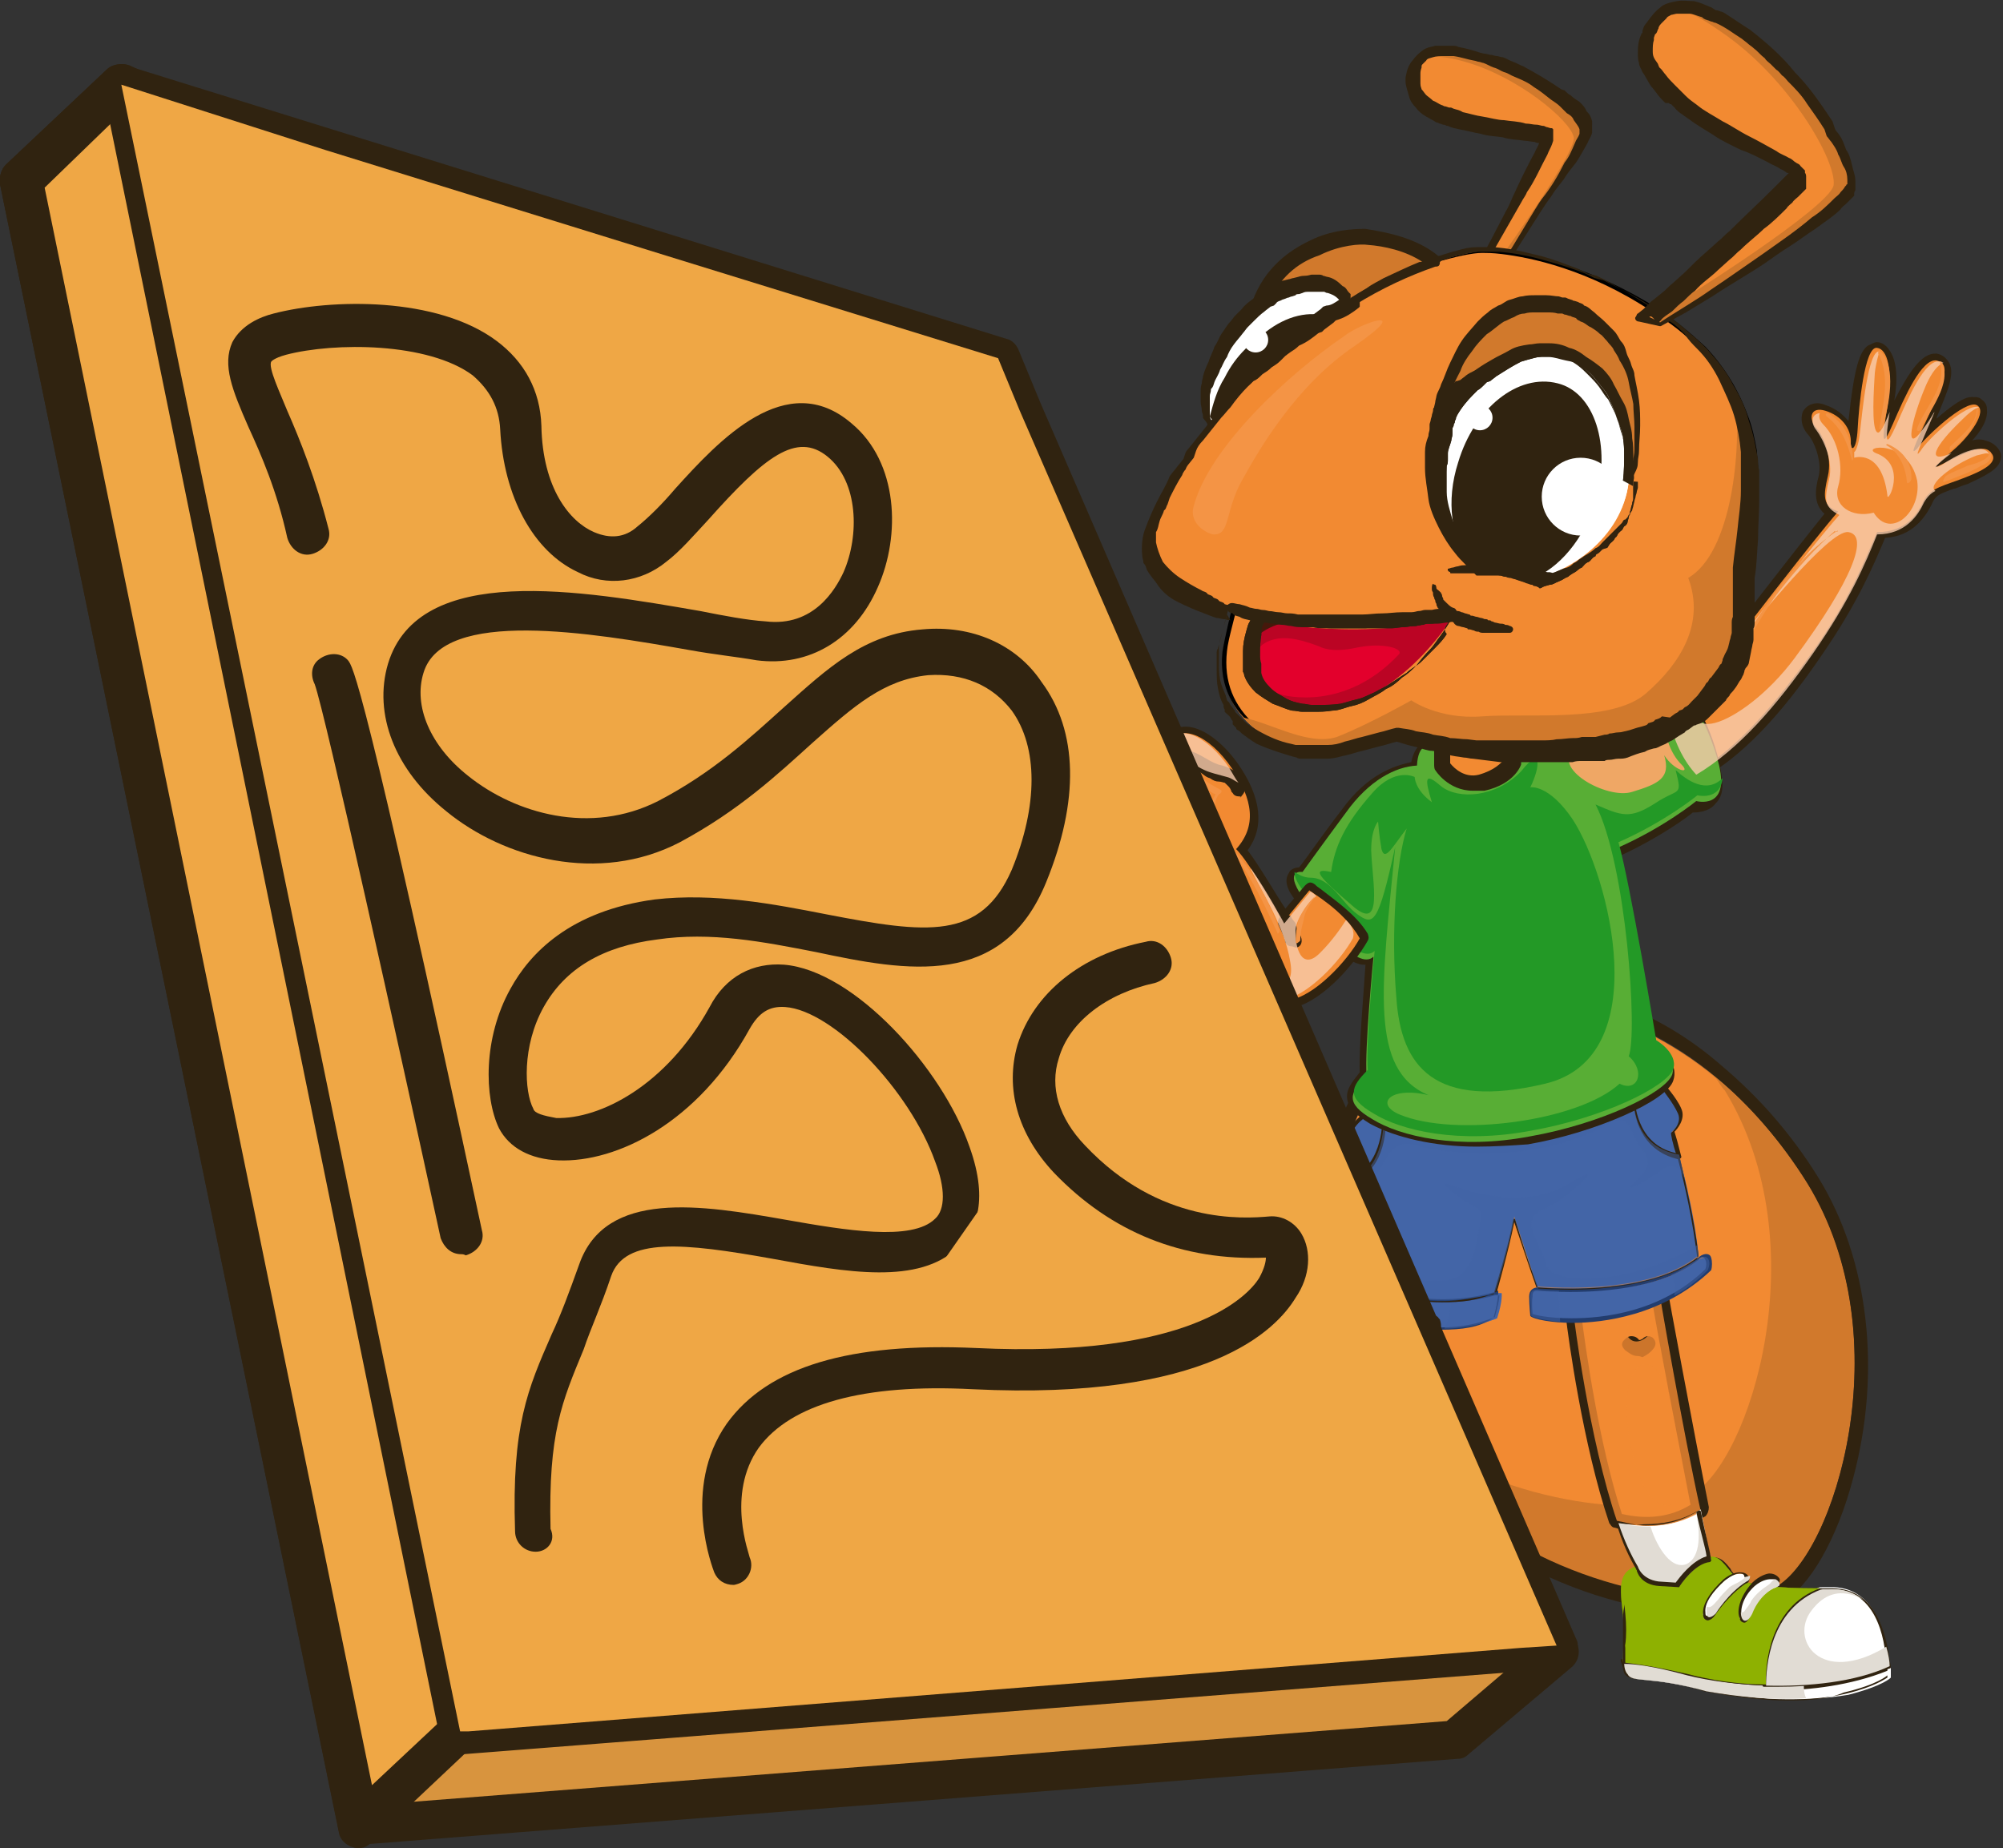 <?xml version="1.0" encoding="utf-8"?>
<!-- Generator: Adobe Illustrator 24.1.1, SVG Export Plug-In . SVG Version: 6.00 Build 0)  -->
<svg version="1.1" id="Слой_2" xmlns="http://www.w3.org/2000/svg" xmlns:xlink="http://www.w3.org/1999/xlink" x="0px" y="0px"
	 viewBox="0 0 175 161.5" style="enable-background:new 0 0 175 161.5;" xml:space="preserve">
<rect x="0" y="0" width="175" height="161.5" fill="#333333" stroke="none"/>
<style type="text/css">
	.st0{fill:#D1792C;}
	.st1{fill:#302310;}
	.st2{fill:#F28A32;}
	.st3{fill:#FFFFFF;}
	.st4{opacity:0.8;}
	.st5{fill:#4365A7;}
	.st6{fill:#233D6E;}
	.st7{opacity:0.5;fill:#4365A7;enable-background:new    ;}
	.st8{fill:#BDBAB7;}
	.st9{fill:#E1DCD4;}
	.st10{fill:#8EB101;}
	.st11{fill:#5F7919;}
	.st12{fill:none;}
	.st13{fill:#58AE35;}
	.st14{fill:#239926;}
	.st15{fill:#EFA765;}
	.st16{opacity:0.8;fill:#F9CCAC;enable-background:new    ;}
	.st17{fill:#F49445;}
	.st18{fill:#BB0424;}
	.st19{fill:#46180B;}
	.st20{fill:#E3002C;}
	.st21{fill:#D8943E;}
	.st22{fill:#EFA745;}
</style>
<g>
	<path class="st0" d="M155.1,138.8c-5.2,2.8-24.5,0-32.7-13.5c-0.1-0.3-0.3-0.5-0.5-0.8c-7.8-13.4-6.4-28.7,3.3-34.5
		c7.1-4.3,16.8-2.4,24.8,4.2c2.9,2.4,5.7,5.6,8,9.3C166.2,117,160.2,136,155.1,138.8z"/>
	<path class="st1" d="M133.7,87.6c5.4,0,11.2,2.3,16.2,6.5c2.9,2.4,5.7,5.6,8,9.3c8.3,13.5,2.4,32.5-2.8,35.3c-1.1,0.6-3.1,1-5.4,1
		c-8,0-21-4.1-27.4-14.5c-0.1-0.3-0.3-0.5-0.5-0.8c-7.8-13.4-6.4-28.7,3.3-34.5C127.7,88.3,130.6,87.6,133.7,87.6 M133.7,86.3
		L133.7,86.3c-3.4,0-6.5,0.9-9.2,2.5c-10.3,6.2-11.8,22.3-3.7,36.3c0.1,0.3,0.3,0.5,0.5,0.8c6.4,10.4,19.2,15.2,28.4,15.2
		c1.8,0,4.3-0.3,6-1.1c2.4-1.3,4.8-5.5,6.2-10.8c2.5-9.3,1.4-19.2-3.1-26.4c-2.3-3.7-5.1-6.9-8.3-9.6
		C145.4,88.7,139.3,86.3,133.7,86.3L133.7,86.3z"/>
</g>
<path class="st2" d="M147.8,130.6c-4.1,2.2-16.7,0.9-26-6.1c-7.8-13.4-6.4-28.7,3.3-34.5c7.1-4.3,16.8-2.4,24.8,4.2
	c0.3,0.4,0.5,0.8,0.8,1.1C158.9,108.7,152.9,127.8,147.8,130.6z"/>
<g>
	<g>
		<path class="st2" d="M148.6,131.9c-1.4-7-3.6-18.9-3.6-18.9s-2.9,1.3-7.5,1.9c0,0,1.3,10.7,3.8,18
			C142.7,133.3,145.6,133.7,148.6,131.9z"/>
		<g>
			<path class="st1" d="M143.9,133.3L143.9,133.3c-1.1,0-2-0.1-2.7-0.4c0,0-0.1,0-0.1-0.1c-2.5-7.3-3.8-18-3.8-18.1s0-0.1,0.1-0.1
				c4.6-0.6,7.5-1.8,7.5-1.8h0.1c0,0,0.1,0,0.1,0.1c0,0.1,2.2,12,3.6,18.9c0,0,0,0.1-0.1,0.1C147.2,132.9,145.6,133.3,143.9,133.3z
				 M141.3,132.8c0.6,0.1,1.5,0.3,2.5,0.3l0,0c1.7,0,3.2-0.4,4.5-1.3c-1.3-6.5-3.2-17.2-3.6-18.6c-0.6,0.3-3.3,1.3-7.3,1.8
				C137.7,116.2,139,125.9,141.3,132.8z"/>
			<path class="st1" d="M143.9,133.9c-0.9,0-1.9-0.1-2.8-0.4c-0.3,0-0.4-0.3-0.5-0.4c-2.3-6.8-3.6-16.3-3.8-18.1
				c0-0.5,0.3-0.8,0.5-0.9c4.5-0.6,7.4-1.8,7.4-1.8c0.1-0.1,0.5,0,0.6,0c0.1,0.1,0.3,0.3,0.4,0.4c0,0.1,2.2,12,3.6,19
				c0,0.3-0.1,0.6-0.3,0.8C147.4,133.4,145.6,133.9,143.9,133.9z M141.7,132.3c2.2,0.5,4.2,0.3,6-0.8c-1.1-5.7-2.8-14.5-3.3-17.5
				v-0.3c-1.1,0.4-3.3,1-6.2,1.5C138.5,117.6,139.7,126.2,141.7,132.3z"/>
		</g>
	</g>
	<path class="st3" d="M145,138.4c1.7,0.1,1.7,0.1,1.7,0.1s1.4-2,2.8-2.3c-0.3-0.9-0.5-2.4-0.9-4.2c-2.8,1.8-5.7,1.4-7.3,0.9
		c0.5,1.5,1.1,3.1,1.8,4.1C143.1,137,143.3,138.3,145,138.4z"/>
</g>
<g>
	<path class="st1" d="M143.9,117.4c-0.1,0.1-0.4,0.3-0.5,0.3c-0.3,0.1-0.5-0.1-0.8-0.3c-0.1,0-0.3,0.1-0.1,0.3
		c0.3,0.3,0.5,0.4,0.9,0.4c0.3,0,0.5-0.3,0.6-0.5C144.1,117.4,144,117.1,143.9,117.4z"/>
	<path class="st1" d="M143.1,118.5c-0.5,0-0.8-0.3-1.1-0.5c-0.3-0.3-0.4-0.6-0.1-0.9c0.3-0.3,0.5-0.4,0.9-0.3
		c0.3,0.1,0.4,0.3,0.4,0.3c0.1,0,0.1,0,0.3-0.1l0,0c0.3-0.3,0.6-0.3,0.9-0.1c0.3,0.3,0.3,0.6,0.1,0.9c-0.3,0.4-0.6,0.6-1,0.8
		C143.2,118.5,143.2,118.5,143.1,118.5z"/>
</g>
<g class="st4">
	<path class="st2" d="M145,113.1c0,0-2.9,1.3-7.5,1.9c0,0,1.3,10.7,3.8,18c1.5,0.4,4.5,0.8,7.3-0.9C147,124.9,145,113.1,145,113.1z
		 M143.3,115.5c0.6,0,1.4,0.4,0.8,1.1c-0.5,0.6-1.3,0.9-1.8,0.3c-0.1-0.1-0.3-0.4-0.3-0.5C142.1,115.7,142.7,115.3,143.3,115.5z
		 M146,131.5c-2,0.5-3.4-3.2-3.8-7c-0.6-5.7,2.2-7,3.6-2.8C145.6,121.7,148.1,131,146,131.5z"/>
</g>
<g>
	<g>
		<path class="st5" d="M134.3,112.7c0,0-0.6-0.1-0.6,0.6s0.1,1.7,0.1,1.7c0.3,0.5,9.3,1.9,15.4-3.9c0.5-0.9-0.1-1.5-0.8-1
			C143.9,113.7,134.3,112.7,134.3,112.7z"/>
		<path class="st6" d="M137.4,115.6c-1.8,0-3.4-0.3-3.7-0.6l0,0c0,0-0.1-0.9-0.1-1.7c0-0.6,0.4-0.8,0.8-0.8h0.1c0,0,1.1,0.1,2.9,0.1
			c2.8,0,8.2-0.4,11.1-2.8c0.4-0.3,0.9-0.3,1,0.1c0.1,0.3,0.1,0.8,0,1.1l0,0C145.3,115,140,115.6,137.4,115.6z M133.9,114.8
			c0.1,0.1,1.4,0.4,3.4,0.4c2.7,0,7.8-0.5,11.7-4.3c0.1-0.3,0.1-0.6,0-0.8c-0.1-0.3-0.4-0.3-0.6,0c-2.9,2.3-7.8,2.8-11.2,2.8
			c-1.8,0-2.9-0.1-2.9-0.1l0,0c-0.3,0-0.4,0.1-0.4,0.5C133.8,113.9,133.9,114.7,133.9,114.8z"/>
	</g>
	<path class="st7" d="M136.2,112.8c-1.1,0-1.9-0.1-1.9-0.1s-0.6-0.1-0.6,0.6s0.1,1.7,0.1,1.7c0.1,0.1,1.1,0.4,2.5,0.5
		C136.3,114.6,136.2,113.7,136.2,112.8z"/>
	<path class="st7" d="M148.4,110c-0.8,0.5-1.5,1-2.4,1.4c0.3,0.5,0.3,1.1,0.3,1.8c1-0.5,2-1.3,2.9-2.2
		C149.6,110.1,149.1,109.5,148.4,110z"/>
	<g>
		<path class="st5" d="M116.1,110.6l-0.6-0.1c0,0-0.4,1.5-0.4,1.9c0,0.4,8.4,5.7,15.7,2.8c0.5-1.5,0.4-2.2,0.4-2.2h-0.5
			C122.5,115.5,116.1,110.6,116.1,110.6z"/>
		<path class="st6" d="M125.9,116.2c-5.4,0-10.3-2.9-11-3.7c0,0-0.1-0.1-0.1-0.3c0-0.4,0.4-1.8,0.4-1.9c0-0.1,0.1-0.1,0.1-0.1
			l0.6,0.1l0,0c0,0,4.2,3.1,9.8,3.1c1.5,0,3.1-0.3,4.5-0.6h0.6h0.1c0,0,0,0,0,0.1c0,0,0,0.8-0.4,2.2c0,0,0,0.1-0.1,0.1
			C129.3,116,127.7,116.2,125.9,116.2z M115.2,112.4c0.3,0.4,5.1,3.6,10.7,3.6c1.7,0,3.2-0.3,4.7-0.9c0.3-1,0.4-1.7,0.4-1.9h-0.4
			c-1.4,0.4-2.9,0.6-4.6,0.6c-5.5,0-9.7-2.8-10.1-3.1l-0.5-0.1C115.4,111,115.2,112,115.2,112.4z"/>
	</g>
	<path class="st7" d="M117.5,111.5c-0.9-0.5-1.4-0.9-1.4-0.9l-0.6-0.1c0,0-0.4,1.5-0.4,1.9c0,0.1,0.8,0.8,2.2,1.4
		C117.2,113.1,117.4,112.3,117.5,111.5z"/>
	<path class="st7" d="M131.1,113.1h-0.5c-1.3,0.4-2.7,0.5-3.8,0.6c-0.1,0.8-0.3,1.7-0.6,2.4c1.5,0,3.1-0.3,4.6-0.9
		C131.1,113.7,131.1,113.1,131.1,113.1z"/>
</g>
<g>
	<g>
		<path class="st5" d="M120.9,97.5c-0.4-0.1-0.8-0.4-1-0.5c0,0-3.1,1.7-1.5,3.1c-0.5,1-0.9,2-1.3,3.2
			C120.7,103,121.1,99.3,120.9,97.5z"/>
		<path class="st1" d="M117.2,103.5C117.1,103.5,117.1,103.5,117.2,103.5c-0.1-0.1-0.1-0.1-0.1-0.1c0.4-1.1,0.8-2.3,1.1-3.2
			c-0.3-0.4-0.5-0.6-0.4-1.1c0.1-1.1,1.9-2.2,2-2.2h0.1c0.4,0.1,0.6,0.4,1,0.5l0.1,0.1C121.2,99.2,120.8,103.1,117.2,103.5
			L117.2,103.5z M119.9,97.3c-0.4,0.1-1.7,1-1.8,1.9c0,0.4,0.1,0.6,0.4,0.9v0.1c-0.4,0.8-0.8,1.8-1.1,2.9c3.1-0.5,3.4-3.9,3.4-5.5
			C120.5,97.5,120.2,97.4,119.9,97.3z"/>
	</g>
	<path class="st5" d="M146.7,101.1c-0.4-1.4-0.6-2.2-0.6-2.2s1.1-0.9,0.8-1.9c-0.5-1-1.7-2.4-1.7-2.4s-0.9,0.5-2.4,1.1
		C142.7,97.3,143.2,100.3,146.7,101.1z"/>
	<path class="st1" d="M146.7,101.3L146.7,101.3c-3.6-0.8-4.1-4.1-4.1-5.6c0,0,0-0.1,0.1-0.1c1.5-0.6,2.4-1,2.4-1.1h0.1
		c0,0,1.3,1.4,1.7,2.4c0.4,0.9-0.4,1.8-0.6,2c0.1,0.3,0.3,1,0.6,2.2C146.9,101.1,146.9,101.2,146.7,101.3
		C146.8,101.2,146.8,101.3,146.7,101.3z M142.8,95.9c0,1.4,0.5,4.3,3.7,5.1c-0.4-1.1-0.5-1.9-0.5-1.9v-0.1c0,0,1-0.8,0.6-1.7
		c-0.4-0.9-1.3-2-1.5-2.3C144.9,95,144,95.3,142.8,95.9z"/>
	<g>
		<path class="st5" d="M146.7,101.1c-3.4-0.8-3.9-3.9-3.9-5.5c-4.5,1.9-14.3,5.1-21.8,1.9c0,1.7-0.4,5.4-3.8,5.7
			c-1,3.6-1.1,7.3-1.1,7.3s6.4,4.7,14.5,2.4c0,0,1.3-4.1,1.7-6.6c1.4,4.3,2,6.1,2,6.1s9.6,1,14.1-2.7
			C148.1,106.6,147.3,103.2,146.7,101.1z"/>
		<path class="st1" d="M126,113.8c-5.7,0-9.9-3.1-10.1-3.1v-0.1c0,0,0.1-3.8,1.1-7.4c0,0,0-0.1,0.1-0.1c3.3-0.4,3.7-4.1,3.7-5.6
			c0,0,0-0.1,0.1-0.1h0.1c2,0.9,4.6,1.4,7.3,1.4l0,0c5.7,0,11.5-2,14.4-3.3h0.1v0.1c0,1.4,0.5,4.6,3.8,5.2c0,0,0.1,0,0.1,0.1
			c0.5,2.2,1.3,5.5,1.7,8.8v0.1c-2.9,2.3-7.8,2.8-11.2,2.8l0,0c-1.8,0-2.9-0.1-2.9-0.1s-0.1,0-0.1-0.1c0,0-0.6-1.7-1.9-5.6
			c-0.5,2.5-1.5,6-1.5,6s0,0.1-0.1,0.1C129.1,113.7,127.6,113.8,126,113.8z M116.2,110.6c0.5,0.4,4.5,3.1,9.8,3.1
			c1.5,0,2.9-0.3,4.5-0.6c0.1-0.5,1.3-4.2,1.7-6.5c0-0.1,0.1-0.1,0.1-0.1s0.1,0,0.1,0.1c1.1,3.8,1.9,5.6,2,6c0.3,0,1.4,0.1,2.8,0.1
			c2.8,0,8-0.4,11.1-2.7c-0.4-3.3-1.1-6.5-1.7-8.7c-3.3-0.8-3.9-3.8-3.9-5.4c-2.9,1.3-8.7,3.2-14.3,3.2l0,0c-2.7,0-5.1-0.4-7.3-1.3
			c0,1.8-0.5,5.2-3.8,5.7C116.5,106.7,116.2,110,116.2,110.6z"/>
	</g>
	<path class="st7" d="M142.7,95.7c-4.5,1.9-14.3,5.1-21.8,1.9c0,1.7-0.4,5.4-3.8,5.7c-0.1,0.6-0.3,1.1-0.4,1.8c0,0,0,0,0-0.1
		c0.4-1.3,0.9-0.6,2.4,0.5c-0.5-1.9,0.5-1.7,1.4-3.2c0.9-1.5,1.3-2.7,3.2-2.2c1.9,0.6,10.2,1.9,16.9-1.9c2-1.1,1.7,1,2.9,2.3
		c1.3,1.4-0.5,2.5-1,3.1c-0.5,0.6,1.4-0.4,2.2-1c0.8-0.6,1.8-1.4,2.5,0.5c0,0.1,0.1,0.1,0.1,0.3c-0.3-1-0.4-1.8-0.6-2.5
		C143.2,100.3,142.7,97.3,142.7,95.7z"/>
</g>
<path class="st7" d="M135.1,110.5c-0.5-1.9-2.3-3.7-0.5-4.7c2.7-1.1,5.9-4.6,3.1-2.8c-5.6,4.1-13.2-1-11.2,0.8
	c2,1.9,2.9,1.5,2.9,2.5c-0.4,2-0.5,5.4-3.2,5.6c-4.5,0.3-9.6-2.2-9.6-2.2l-0.1-2.7c-0.3,2-0.4,3.6-0.4,3.6s6.4,4.7,14.5,2.4
	c0,0,1.3-4.1,1.7-6.6c1.4,4.3,2,6.1,2,6.1s9.6,1,14.1-2.7c0-0.4-0.1-0.6-0.1-1C142.6,112.3,135.6,112.4,135.1,110.5z"/>
<path class="st5" d="M139.3,102c-3.9,1.7-9.6,3.3-13.4,0.6l-0.1,0.1c3.6,3.1,9.8,1.5,13.5-0.4C139.3,102.2,139.4,101.8,139.3,102z"
	/>
<path class="st5" d="M146.2,102.6C146.2,102.5,146,102.6,146.2,102.6c0.5,1.9,1.1,3.8,1.3,5.7c0,0.3,0.3,0,0.3-0.1
	C147.7,106.2,146.9,104.3,146.2,102.6z"/>
<g>
	<path class="st2" d="M145.8,62.1c0,0,1.7-0.5,3.8-3.4c2.2-2.9,8.9-11.6,11-14c-1.4-0.5-1.3-1.4-0.9-3.1s-0.4-3.6-1.1-4.3
		c-0.6-0.8-0.4-1.8,0.9-1.4c1.3,0.4,2.3,1.5,2.2,2.9c0,0.6,0.5,0.6,0.6-1.3s0.6-7.3,1.7-7.1c0.9,0.1,1.4,1.9,0.9,5.1
		c-0.5,3.1-0.5,3.8,0.5,1.5c1-2.3,2.5-5.7,3.8-5.5c1.3,0.3,0.6,1.8-0.6,4.6c-1.3,2.8-1.8,3.8-1.1,3.1c0.6-0.9,4.2-4.3,5.2-3.8
		c1,0.5-0.6,2.7-2,3.9c-1.5,1.3-2.2,1.9-1.1,1.3c1.1-0.5,3.6-2,4.3-1.1c0.9,0.9-0.8,1.7-2.4,2.3c-1.5,0.6-2.8,0.8-3.4,1.9
		c-0.5,1.1-1.5,2.8-4.1,2.8c-1.1,2.5-2.4,5.9-5.6,10.4s-6.5,8.4-10.2,10.6C147.2,66.2,146.4,64.6,145.8,62.1z"/>
	<g>
		<path class="st1" d="M148.4,67.6C148.3,67.6,148.3,67.6,148.4,67.6c-1.4-1.4-2.2-3.1-2.7-5.5c0-0.1,0-0.1,0.1-0.1
			c0,0,1.5-0.5,3.7-3.4c2.2-2.9,8.7-11.2,10.8-13.9c-1.4-0.6-1.1-1.7-0.9-3.1c0.4-1.5-0.5-3.4-1.1-4.2c-0.4-0.4-0.5-0.9-0.4-1.3
			c0.1-0.4,0.8-0.6,1.4-0.4c1.4,0.4,2.3,1.7,2.3,3.1c0,0.1,0,0.1,0,0.3c0.1-0.1,0.3-0.5,0.4-1.5v-0.1c0.4-5.2,1-7.3,1.8-7.3
			c0.3,0,0.5,0.1,0.6,0.4c0.6,0.8,0.8,2.4,0.4,4.7c-0.1,0.8-0.3,2.2-0.3,2.5c0.1-0.1,0.3-0.5,0.5-1.1v-0.1c1-2.4,2.5-5.7,3.9-5.5
			c0.4,0,0.5,0.3,0.8,0.5c0.4,0.8-0.3,2.3-1.1,4.3l-0.1,0.1c-0.5,1-0.9,1.9-1.1,2.4c0.8-0.9,3.6-3.7,4.8-3.7c0.1,0,0.3,0,0.4,0.1
			c0.3,0.1,0.4,0.4,0.4,0.6c0.1,1-1.4,2.7-2.4,3.6c-0.3,0.3-0.9,0.8-1.3,1l0,0c0.1-0.1,0.3-0.1,0.4-0.3c0.9-0.5,2.3-1.3,3.2-1.3
			c0.4,0,0.6,0.1,0.9,0.3c0.3,0.3,0.3,0.5,0.3,0.8c-0.1,0.6-1.3,1.3-2.7,1.8c-0.4,0.1-0.9,0.4-1.3,0.5c-1,0.4-1.8,0.6-2,1.4
			c-0.9,1.9-2.2,2.8-4.1,2.9l-0.1,0.3c-1,2.4-2.4,5.7-5.5,10.1C154.9,62.5,151.8,65.8,148.4,67.6L148.4,67.6z M146,62.1
			c0.5,2.3,1.3,3.8,2.4,5.1c3.2-1.8,6.2-5.1,10.1-10.4c2.9-4.3,4.5-7.6,5.5-9.9l0.1-0.4l0.1-0.1c1.8,0,3.2-0.9,3.9-2.8
			c0.4-0.9,1.3-1.1,2.3-1.5c0.4-0.1,0.8-0.3,1.1-0.4c0.9-0.4,2.4-1,2.5-1.7c0-0.1,0-0.3-0.1-0.5c-0.1-0.1-0.4-0.3-0.6-0.3
			c-0.9,0-2.2,0.8-3.1,1.1c-0.1,0.1-0.3,0.1-0.4,0.3c-0.4,0.3-0.5,0.3-0.6,0.3c0,0-0.1,0-0.1-0.1s-0.1-0.3,1.7-1.7
			c1.1-1,2.4-2.5,2.3-3.3c0-0.1-0.1-0.3-0.3-0.4c0,0-0.1,0-0.3,0c-1.1,0-4.2,3.1-4.8,3.8c-0.3,0.3-0.3,0.4-0.4,0.4
			c0,0-0.1,0-0.1-0.1c-0.1-0.1,0-0.4,1.3-3.2l0.1-0.3c0.9-1.9,1.5-3.4,1.1-4.1c-0.1-0.1-0.3-0.3-0.5-0.3c0,0,0,0-0.1,0
			c-1.1,0-2.5,3.2-3.4,5.4v0.1c-0.6,1.3-0.8,1.4-0.9,1.4h-0.1c-0.1-0.1-0.1-0.6,0.3-2.9c0.4-2.2,0.3-3.8-0.3-4.6
			c-0.1-0.1-0.3-0.3-0.5-0.4l0,0c-0.4,0-1,1.1-1.5,7l0,0c-0.1,1.1-0.4,1.8-0.6,1.8c-0.1,0-0.1,0-0.1-0.1c-0.1-0.1-0.1-0.4-0.1-0.5
			c0.1-1.3-0.8-2.4-2-2.8c-0.5-0.1-0.9,0-1,0.3c-0.1,0.3,0,0.6,0.3,1c0.8,0.8,1.5,2.8,1.1,4.5c-0.4,1.7-0.4,2.3,0.9,2.8
			c0,0,0.1,0,0.1,0.1v0.1c-2.2,2.4-8.8,11-11,14C147.8,61.2,146.4,62,146,62.1z"/>
		<path class="st1" d="M148.4,68.1c-0.1,0-0.4-0.1-0.5-0.1c-1.4-1.4-2.3-3.2-2.8-5.7c0-0.4,0.1-0.8,0.5-0.8c0.4-0.1,1.8-0.9,3.4-3.2
			c2-2.7,7.9-10.3,10.4-13.4c-1-0.9-0.8-2.2-0.5-3.3c0.3-1.3-0.4-3.1-1-3.7c-0.5-0.6-0.6-1.3-0.4-1.9c0.3-0.6,1.1-1,2-0.6
			c0.9,0.3,1.5,0.8,2,1.4c0.5-4.8,1-6.1,1.7-6.6c0.3-0.1,0.5-0.3,0.8-0.3c0.4,0,0.8,0.3,1,0.6c0.8,1,0.8,2.8,0.5,4.5
			c1.3-2.5,2.4-4.2,3.7-4.1c0.6,0.1,0.9,0.5,1.1,0.8c0.5,1-0.1,2.4-1.1,4.8v0.1c1-0.9,2.4-1.9,3.2-1.9c0.3,0,0.4,0,0.6,0.1
			c0.4,0.3,0.6,0.5,0.6,1c0.1,0.9-0.6,2-1.4,2.8c0.9-0.3,1.7-0.1,2.2,0.4c0.4,0.4,0.5,0.8,0.4,1.1c-0.1,0.9-1.4,1.5-2.9,2.2
			c-0.4,0.1-0.8,0.3-1.1,0.4h-0.1c-1,0.4-1.5,0.5-1.8,1.1c-0.9,2-2.3,3.1-4.2,3.2c-1,2.4-2.4,5.7-5.5,10.2
			c-3.8,5.6-7.1,8.9-10.4,10.8C148.7,68.1,148.4,68.1,148.4,68.1z M146.7,62.5c0.4,1.8,1,3.1,1.9,4.1c2.9-1.8,6-5,9.6-10.1
			c2.9-4.2,4.3-7.5,5.4-9.8l0.3-0.5c0.1-0.3,0.4-0.4,0.6-0.4c1.7,0,2.7-0.8,3.4-2.4c0.5-1.1,1.5-1.5,2.5-1.8h0.1
			c0.4-0.1,0.6-0.3,1-0.4c1.4-0.6,2-1,2.2-1.3c-0.1,0-0.1,0-0.3,0c-0.8,0-2.2,0.8-2.8,1.1c-0.1,0.1-0.3,0.1-0.4,0.3
			c-0.5,0.3-0.6,0.3-0.9,0.3c-0.3,0-0.5-0.1-0.6-0.4c-0.3-0.6,0-0.8,1.8-2.3c1.3-1.1,2-2.3,2-2.7c-0.9,0.3-3.6,2.7-4.2,3.6
			c-0.3,0.3-0.4,0.5-0.8,0.5c-0.3,0-0.4-0.1-0.5-0.3c-0.3-0.5-0.3-0.5,1.1-3.8l0.1-0.3c0.4-1,1.4-3.2,1.1-3.7c0,0,0,0-0.1,0
			c-0.8,0-2.4,3.6-2.9,5v0.1c-0.5,1.3-0.9,1.8-1.4,1.8c-0.3,0-0.4-0.1-0.5-0.3c-0.3-0.4-0.3-0.8,0.1-3.4c0.4-2.4,0.1-3.7-0.3-4.2
			l0,0c-0.3,0.4-0.6,1.8-1,6.4c0,0.6-0.3,2.3-1.3,2.3c-0.3,0-0.4-0.1-0.5-0.3c-0.3-0.3-0.3-0.6-0.3-0.9c0-1-0.6-1.9-1.7-2.3
			c-0.3-0.1-0.4,0-0.4,0s0,0.1,0.3,0.4c0.8,0.9,1.7,3.1,1.3,5c-0.4,1.7-0.3,1.9,0.5,2.3c0.1,0,0.4,0.3,0.4,0.5c0,0.3,0,0.5-0.1,0.6
			c-2,2.3-8.7,10.8-11,13.9C148.6,61.2,147.3,62.1,146.7,62.5z"/>
	</g>
</g>
<path class="st2" d="M145.8,62.1c0,0,1.7-0.5,3.8-3.4c2.2-2.9,8.9-11.6,11-14c-1.4-0.5-1.3-1.4-0.9-3.1s-0.4-3.6-1.1-4.3
	c-0.6-0.8-0.4-1.8,0.9-1.4c1.3,0.4,2.3,1.5,2.2,2.9c0,0.6,0.5,0.6,0.6-1.3s0.6-7.3,1.7-7.1c0.9,0.1,1.4,1.9,0.9,5.1
	c-0.5,3.1-0.5,3.8,0.5,1.5c1-2.3,2.5-5.7,3.8-5.5c1.3,0.3,0.6,1.8-0.6,4.6c-1.3,2.8-1.8,3.8-1.1,3.1c0.6-0.9,4.2-4.3,5.2-3.8
	c1,0.5-0.6,2.7-2,3.9c-1.5,1.3-2.2,1.9-1.1,1.3c1.1-0.5,3.6-2,4.3-1.1c0.9,0.9-0.8,1.7-2.4,2.3c-1.5,0.6-2.8,0.8-3.4,1.9
	c-0.5,1.1-1.5,2.8-4.1,2.8c-1.1,2.5-2.4,5.9-5.6,10.4s-6.5,8.4-10.2,10.6C147.2,66.2,146.4,64.6,145.8,62.1z"/>
<g>
	<path class="st1" d="M129,99.8c-3.6,0-7-0.8-9-2c-1.1-0.8-1.8-1.3-1.8-1.9c-0.1-0.6,0.4-1.3,1.1-2.2c-0.1-2,0.5-8.5,0.6-10.1
		c-0.1,0.1-0.3,0.1-0.5,0.1c-1.5,0-3.9-2.9-5.7-5.5c-0.6-0.9-0.9-1.7-0.6-2c0.1-0.3,0.4-0.4,0.8-0.4l0,0c0.3-0.4,1.9-2.7,3.7-5.1
		c2.4-3.2,4.8-3.9,6.2-4.1c0.1-1.5,0.9-1.7,1.1-1.7h0.1c0.4-0.1,4.6-0.8,6.2-0.9c1.8-0.1,2.9,0.1,3.8,0.8c1.8-1.4,4.5-2.5,6.9-3.4
		c1-0.4,1.9-0.8,2.7-1.1c0.3-0.5,0.6-0.8,1-0.8c1.8,0,3.9,4.5,4.6,7.4c0.3,1.3,0.3,2.2-0.3,2.7c-0.6,0.8-1.7,0.6-1.9,0.5
		c-0.4,0.4-3.1,2.4-6.8,3.9c1,3.4,3.2,16.1,3.3,17.1c0.4,0.3,1.9,1.3,1.5,2.7c-0.5,1.5-6.2,4.3-12.5,5.4
		C132.1,99.7,130.5,99.8,129,99.8z M120,83.2L120,83.2c0.1,0,0.1,0.1,0.1,0.1c0,0.1-0.8,8.2-0.6,10.4v0.1c-0.8,0.8-1.3,1.4-1.1,1.9
		c0,0.5,0.6,1,1.7,1.7c2,1.3,5.4,2,8.9,2c1.5,0,3.2-0.1,4.8-0.4c6.4-1.1,11.8-3.9,12.2-5.2c0.4-1.3-1.4-2.3-1.4-2.3s-0.1,0-0.1-0.1
		s-2.3-13.9-3.3-17.2c0-0.1,0-0.1,0.1-0.1c3.9-1.8,6.8-3.9,6.9-4.1h0.1c0,0,1.1,0.3,1.7-0.4c0.4-0.5,0.5-1.3,0.3-2.4
		c-0.8-3.2-2.8-7.3-4.2-7.3c-0.4,0-0.6,0.3-0.9,0.6c0,0,0,0-0.1,0.1c-0.8,0.4-1.8,0.8-2.8,1.1c-2.4,0.9-5.2,2-6.9,3.4h-0.1
		c-0.9-0.6-1.9-0.9-3.7-0.8c-1.8,0.1-6.2,0.9-6.2,0.9s0,0-0.1,0l0,0c0,0,0,0-0.1,0c-0.3,0-0.8,0.1-0.9,1.5c0,0.1,0,0.1-0.1,0.1
		c-1.3,0.1-3.7,0.8-6.1,3.9c-2,2.7-3.8,5.2-3.8,5.2h-0.1l0,0c-0.1,0-0.4,0-0.5,0.3c-0.1,0.1-0.1,0.6,0.6,1.7
		c2.4,3.4,4.3,5.4,5.5,5.4C119.5,83.5,119.8,83.5,120,83.2C119.9,83.2,119.9,83.2,120,83.2z"/>
	<path class="st1" d="M129,100.2c-3.7,0-7.1-0.8-9.3-2c-1.3-0.8-1.9-1.4-2-2.2c-0.1-0.8,0.4-1.4,1.1-2.3c-0.1-2.2,0.4-7.6,0.5-9.4
		c-1.4,0.1-3.4-1.8-6.1-5.6c-0.8-1-1-1.8-0.6-2.4c0.1-0.3,0.5-0.5,0.9-0.5c0.5-0.6,2-2.8,3.7-5c2.3-3.2,4.7-3.9,6.1-4.2
		c0.3-1.5,1.1-1.8,1.5-1.8h0.1c0.5-0.1,4.5-0.8,6.2-0.9s2.9,0.1,3.8,0.6c1.8-1.4,4.5-2.4,6.8-3.3h0.1c0.9-0.4,1.8-0.6,2.4-1
		c0.4-0.8,0.9-0.9,1.3-0.9c2.2,0,4.3,5,4.8,7.8c0.3,1.4,0.3,2.4-0.4,3.1c-0.6,0.8-1.7,0.8-2,0.8c-0.6,0.5-3.1,2.3-6.4,3.8
		c0.5,1.7,1.4,5.9,3.2,16.3v0.4c1,0.6,1.9,1.7,1.5,2.9c-0.5,1.8-6.9,4.6-12.7,5.6C132.1,100.1,130.5,100.2,129,100.2z M120,82.9h0.3
		c0.3,0.1,0.4,0.3,0.3,0.5c0,0.1-0.8,8.2-0.6,10.3c0,0.1,0,0.3-0.1,0.4c-0.6,0.8-1.1,1.3-1,1.7c0,0.4,0.5,0.9,1.5,1.4
		c2.9,1.8,8.4,2.4,13.5,1.5c6.4-1.1,11.6-3.9,12-5c0.3-1-1.3-1.9-1.3-1.9c-0.1-0.1-0.3-0.3-0.3-0.4v-0.1c-0.5-3.3-2.4-14.1-3.3-17.1
		c-0.1-0.3,0-0.5,0.3-0.6c3.7-1.7,6.5-3.7,6.8-3.9c0.1-0.1,0.3-0.1,0.4-0.1h0.1c0.3,0,0.9,0.1,1.3-0.4c0.3-0.4,0.4-1.1,0.1-2.2
		c-0.8-3.2-2.8-6.9-3.9-6.9c-0.1,0-0.4,0.1-0.5,0.5c-0.1,0.1-0.1,0.1-0.3,0.3c-0.9,0.4-1.9,0.8-2.8,1.1c-2.4,0.9-5.2,2-6.9,3.4
		c-0.3,0.1-0.5,0.1-0.6,0c-0.8-0.6-1.8-0.8-3.4-0.6c-1.5,0.1-5.1,0.6-6.2,0.9c-0.1,0-0.1,0-0.3,0c-0.1,0-0.4,0.3-0.5,1.3
		c0,0.3-0.3,0.4-0.5,0.5c-1.1,0.1-3.6,0.6-5.9,3.8c-1.9,2.5-3.7,5.1-3.8,5.2c-0.1,0.1-0.3,0.3-0.5,0.3c-0.1,0-0.3,0-0.3,0
		s-0.1,0.4,0.6,1.3c3.3,4.8,4.8,5.2,5.2,5.2c0.1,0,0.3,0,0.4-0.1C119.7,83,119.9,82.9,120,82.9z"/>
</g>
<g>
	<g>
		<path class="st2" d="M123.2,133.7c0.1-1.7,0.4-3.7,0.5-5.5c0.4-3.8,1.5-12.9,1.5-12.9s-4.7-0.4-6.9-1.7c0,0-2.3,11.5-2.3,19.9
			C117.2,134.3,119.5,135.1,123.2,133.7z"/>
		<g>
			<path class="st1" d="M119.4,134.6L119.4,134.6c-1.7,0-2.8-0.5-3.4-0.9l-0.1-0.1c0.1-8.3,2.3-19.9,2.3-20c0,0,0-0.1,0.1-0.1h0.1
				c2.2,1.3,6.8,1.7,6.9,1.7h0.1v0.1c0,0.1-1.1,9.2-1.5,12.9c-0.1,1.4-0.3,3.2-0.5,5.5c0,0,0,0.1-0.1,0.1
				C121.9,134.3,120.7,134.6,119.4,134.6z M116.2,133.6c0.6,0.4,1.7,0.8,3.2,0.8l0,0c1.1,0,2.4-0.3,3.7-0.8c0.1-2.2,0.4-3.9,0.5-5.4
				c0.4-3.4,1.4-11.6,1.5-12.7c-0.8-0.1-4.6-0.5-6.6-1.7C118.3,115.5,116.3,125.8,116.2,133.6z"/>
			<path class="st1" d="M119.4,135.2L119.4,135.2c-1.8,0-2.9-0.5-3.7-1c-0.3-0.1-0.4-0.4-0.4-0.6c0.1-7.4,1.8-17.1,2.3-19.9v-0.1
				c0-0.1,0.1-0.4,0.4-0.4c0.3-0.1,0.5-0.1,0.6,0c1.8,1,5.6,1.5,6.6,1.7c0.1,0,0.4,0.1,0.5,0.3l0.1,0.1c0,0,0.1,0.3,0.1,0.5
				c0,0,0,0.4-0.1,0.9c-0.3,2.4-1.1,8.9-1.4,12v0.5c-0.1,1.3-0.3,2.9-0.5,4.8c0,0.3-0.3,0.5-0.4,0.6
				C122.1,134.8,120.8,135.2,119.4,135.2z M116.9,133.2c0.6,0.3,1.4,0.6,2.7,0.6c1,0,2-0.3,3.2-0.6c0.1-2,0.4-3.7,0.5-5
				c0.3-2.2,0.8-6.2,1.5-12.2c-1.3-0.1-3.8-0.5-5.6-1.3C118.5,117.4,117,126.3,116.9,133.2z"/>
		</g>
	</g>
	<g>
		<path class="st3" d="M123.2,133.7c-3.7,1.4-6,0.6-7.1-0.1c0,1.1,0,2.2,0.1,3.2c0.3,0.3,0.6,0.8,0.9,1.4c1.8-1,3.9-0.6,5,0.4
			c0.8-1.3,0.8-1.3,0.8-1.3h0.1h-0.1C122.8,137.3,123.1,135.7,123.2,133.7z"/>
		<path class="st8" d="M122.2,138.7C122.1,138.7,122.1,138.7,122.2,138.7c-0.8-0.6-1.7-1-2.7-1c-0.8,0-1.5,0.3-2.3,0.6h-0.1
			c0,0-0.1,0-0.1-0.1c-0.1-0.5-0.5-0.9-0.9-1.3c0,0,0,0,0-0.1c-0.1-0.9-0.1-2-0.1-3.2c0,0,0-0.1,0.1-0.1h0.1
			c0.6,0.4,1.7,0.9,3.2,0.9c1.1,0,2.4-0.3,3.7-0.8h0.1v0.1c-0.1,1.7-0.3,3.1-0.3,3.4l0,0l0.1,0.1c0,0,0,0.1-0.1,0.1h-0.1
			L122.2,138.7L122.2,138.7L122.2,138.7z M119.4,137.4c1,0,2,0.4,2.7,0.9l0.6-1.1l0,0c0-0.1,0.1-1.5,0.3-3.3
			c-1.3,0.5-2.5,0.8-3.7,0.8c-1.4,0-2.5-0.4-3.2-0.8c0,1,0,2,0.1,2.8c0.4,0.4,0.6,0.8,0.9,1.3C117.9,137.5,118.6,137.4,119.4,137.4z
			"/>
	</g>
	<path class="st9" d="M123.2,133.7c-0.8,0.3-1.4,0.5-2,0.6c0,0.1,0,0.1,0,0.3c-0.1,0.5-0.1,1.3-0.3,1.8c-0.4,0.6-1,1.3-1.9,1.1
		c-1.5-0.3-1.7-1.9-1.7-3.3c-0.5-0.1-0.9-0.4-1.1-0.5c0,1.1,0,2.2,0.1,3.2c0.3,0.3,0.6,0.8,0.9,1.4c1.8-1,3.9-0.6,5,0.4
		c0.8-1.3,0.8-1.3,0.8-1.3h0.1H123C123,137.4,123.1,135.7,123.2,133.7z"/>
</g>
<g>
	<path class="st1" d="M121.1,117.9c-0.3,0.1-0.6,0.1-0.9,0.1s-0.5-0.3-0.8-0.4c-0.1,0-0.3,0.1-0.1,0.3c0.1,0.3,0.4,0.5,0.8,0.5
		c0.4,0.1,0.6,0,1-0.3C121.1,118.1,121.2,117.8,121.1,117.9z"/>
	<path class="st1" d="M120.2,119c-0.1,0-0.3,0-0.4,0c-0.5-0.1-0.9-0.5-1-0.8c-0.3-0.3-0.1-0.6,0.1-0.9c0.3-0.3,0.6-0.3,0.8,0
		c0.1,0.1,0.4,0.3,0.5,0.3c0.3,0,0.4,0,0.6-0.1l0,0c0.3-0.1,0.6,0,0.8,0.3c0.1,0.4-0.1,0.9-0.4,1C120.9,118.8,120.7,119,120.2,119z
		 M119.1,118C119.1,118.1,119.1,118.1,119.1,118C119.1,118.1,119.1,118.1,119.1,118z M120.7,117.8L120.7,117.8L120.7,117.8z"/>
</g>
<path class="st3" d="M147.4,146.3c-2.9-0.8-4.6-1-5.5-1c0,0.4,0.1,0.8,0.3,1c0.4,0.8,1.9,0.1,6.9,1.5c4.2,0.8,8.2,1,12.4,0.3
	c3.1-0.8,3.7-1.5,3.7-1.5s0-0.4,0-0.9C159.9,147.8,152.4,147.6,147.4,146.3z"/>
<path class="st1" d="M156.2,148.6c-2.2,0-4.6-0.3-7.3-0.8c-2.5-0.8-4.2-0.9-5.2-1c-1-0.1-1.5-0.1-1.8-0.6c-0.1-0.3-0.1-0.6-0.3-1
	V145h0.1c0.9,0.1,2.5,0.3,5.5,1.1c2.3,0.6,5.1,0.9,7.9,0.9c2.5,0,6.4-0.3,9.6-1.7h0.1l0.1,0.1c0,0.5,0,0.9,0,0.9v0.1
	c0,0-0.8,0.8-3.8,1.5C159.7,148.5,158,148.6,156.2,148.6z M142.1,145.4c0,0.3,0.1,0.5,0.1,0.8c0.1,0.3,0.5,0.4,1.5,0.5
	c1,0.1,2.7,0.3,5.4,1c2.7,0.5,5,0.8,7.1,0.8c1.8,0,3.4-0.1,5.1-0.5c2.5-0.6,3.4-1.3,3.6-1.4c0-0.1,0-0.3,0-0.6
	c-3.2,1.3-6.9,1.7-9.4,1.7c-2.8,0-5.7-0.4-8-0.9C144.6,145.8,143,145.5,142.1,145.4z"/>
<path class="st9" d="M157.6,147.2c-3.6,0.3-7.4-0.1-10.2-0.9c-2.9-0.8-4.6-1-5.5-1c0,0.4,0.1,0.8,0.3,1c0.4,0.8,1.9,0.1,6.9,1.5
	c2.9,0.5,5.9,0.8,8.7,0.6C157.6,148,157.6,147.6,157.6,147.2z"/>
<path class="st3" d="M165,145.5c-0.1-2-0.9-7-5.2-6.8c-0.3,0-0.5,0-0.8,0c-4.5,1.7-4.8,6.8-4.8,8.4C158,147.3,161.9,146.9,165,145.5
	z"/>
<path class="st1" d="M155.4,147.4L155.4,147.4c-0.4,0-0.8,0-1.3,0c-0.1,0-0.1-0.1-0.1-0.1c0-1.5,0.3-6.9,5-8.5l0,0
	c0.3,0,0.5,0,0.8,0c0.1,0,0.3,0,0.3,0c4.2,0,4.8,4.8,5.1,6.9c0,0,0,0.1-0.1,0.1C161.8,147.1,158.1,147.4,155.4,147.4z M154.3,147.1
	c0.4,0,0.8,0,1.1,0l0,0c2.5,0,6.2-0.3,9.4-1.7c-0.1-2.2-0.9-6.8-5.1-6.5c-0.3,0-0.5,0-0.8,0C154.8,140.6,154.3,145.4,154.3,147.1z"
	/>
<path class="st10" d="M159,138.8c-4.1,0-6.5-0.3-7.4-1c-0.9-1-1.4-2-2.3-1.7c-1.4,0.4-2.8,2.3-2.8,2.3s0,0-1.7-0.1s-1.9-1.4-1.9-1.4
	c-1.5,0.5-1.4,1.9-1.1,4.2c0.1,1.7,0,3.1,0,4.1c0.9,0.1,2.5,0.3,5.5,1c1.9,0.5,4.3,0.9,6.8,0.9C154.2,145.5,154.6,140.4,159,138.8z"
	/>
<path class="st1" d="M154.2,147.3L154.2,147.3c-2.4-0.1-4.8-0.4-6.8-0.9c-2.9-0.8-4.6-1-5.5-1c-0.1,0-0.1-0.1-0.1-0.1
	c0-0.4,0-0.9,0-1.4c0-0.8,0-1.7,0-2.7c-0.3-2.3-0.4-3.7,1.3-4.3h0.1c0,0,0,0,0.1,0.1c0,0,0.3,1.1,1.8,1.3l1.5,0.1
	c0.3-0.4,1.5-2,2.8-2.3c0.1,0,0.3,0,0.4,0c0.6,0,1,0.5,1.4,1c0.1,0.3,0.4,0.5,0.6,0.8c0.8,0.6,3.1,0.9,6.9,0.9h0.4l0,0
	c0.1,0,0.1,0,0.1,0.1c0,0.1,0,0.1-0.1,0.1c-4.5,1.7-4.7,6.8-4.7,8.3C154.3,147.3,154.3,147.3,154.2,147.3
	C154.3,147.3,154.3,147.3,154.2,147.3z M142.1,145.2c0.9,0.1,2.5,0.4,5.4,1c1.9,0.5,4.2,0.8,6.6,0.9c0-1.7,0.4-6.2,4.2-8.2
	c-3.7,0-5.9-0.4-6.8-1c-0.3-0.3-0.5-0.5-0.6-0.8c-0.5-0.6-0.9-1.1-1.5-0.9c-1.4,0.4-2.7,2.3-2.7,2.3s-0.1,0.1-0.1,0l-1.7-0.1
	c-1.4-0.1-1.9-0.9-2-1.3c-1.3,0.5-1.1,1.8-0.9,3.9c0.1,1,0.1,1.9,0,2.8C142.1,144.4,142.1,144.8,142.1,145.2z"/>
<g>
	<path class="st10" d="M159,138.8c-4.1,0-6.5-0.3-7.4-1c-0.9-1-1.4-2-2.3-1.7c-1.4,0.4-2.8,2.3-2.8,2.3s0,0-1.7-0.1
		s-1.9-1.4-1.9-1.4c-1.5,0.5-1.4,1.9-1.1,4.2c0,0.1,0,0.3,0,0.4c0-0.3,0-1.9,0.9-2.4c0.9-0.6,2.3,0.4,3.2,0.5
		c0.9,0.1,0.8,1.4,1.1,2.3c0-1.9,0.3-3.2,1.7-4.3c1.3-1,1.8,0.1,0.8,0.8c-1,0.8-1.4,2.2-1,3.4c0.3,1.1,1.7-0.1,2.3-1
		c0.6-0.9,0.5,0.9,0.6,1.5c0.1,0.8,1.4,0.3,1.9-0.8c0.5-1,1.5-0.5,1.1,0.8c-0.4,1.3-0.6,4.5-3.9,3.7c-3.7-0.9-8.5-0.4-8.5-2.5l0,0
		c0,0.8,0,1.3,0,1.8c0.9,0.1,2.5,0.3,5.5,1c1.9,0.5,4.3,0.9,6.8,0.9C154.2,145.5,154.6,140.4,159,138.8z"/>
</g>
<path class="st3" d="M152.9,141.1c0,0,0.6-1.8,2.3-2.4c0.8-0.4-0.4-1.5-2-0.1C151.2,140.4,152,142.9,152.9,141.1z"/>
<path class="st1" d="M152.4,141.8L152.4,141.8c-0.1,0-0.4-0.1-0.4-0.4c-0.3-0.6,0-1.9,1.1-3.1c0.6-0.6,1.3-0.8,1.5-0.8
	c0.5,0,0.8,0.3,0.9,0.5c0,0.3-0.1,0.4-0.3,0.5c-1.5,0.5-2.2,2.3-2.2,2.3C152.8,141.7,152.5,141.8,152.4,141.8z M154.7,138
	c-0.3,0-0.8,0.1-1.4,0.6c-1.1,1-1.3,2.2-1.1,2.7c0,0.1,0.1,0.1,0.1,0.1l0,0c0.1,0,0.3-0.1,0.5-0.5c0,0,0.6-1.9,2.3-2.4
	c0.1,0,0.1-0.1,0.1-0.3S155.1,138,154.7,138z"/>
<path class="st9" d="M155.1,138c-0.3,0.1-0.4,0.4-0.6,0.5c-0.6,0.4-1.1,0.8-1.5,1.4c-0.1,0.3-0.4,0.6-0.6,0.9
	c-0.1,0.1-0.1,0.1-0.3,0.1c0,0.8,0.5,1.1,1,0.1c0,0,0.6-1.8,2.3-2.4C155.6,138.5,155.4,138.1,155.1,138z"/>
<path class="st3" d="M149.7,141.1c0,0,1.1-1.8,2.7-2.8c0.8-0.5-0.4-1.4-1.8-0.1s-1.8,2.3-1.8,2.9C149,141.6,149.3,141.5,149.7,141.1
	z"/>
<path class="st1" d="M149.2,141.6L149.2,141.6c-0.1,0-0.4-0.1-0.4-0.5c-0.1-0.8,0.5-1.9,1.8-3.1c0.5-0.4,1-0.6,1.4-0.6
	c0.4,0,0.6,0.1,0.8,0.4c0.1,0.3,0,0.5-0.3,0.6c-1.5,1-2.7,2.8-2.7,2.8C149.6,141.5,149.3,141.6,149.2,141.6z M152,137.5
	c-0.3,0-0.6,0.1-1.3,0.6c-1.1,1-1.8,2-1.7,2.8c0,0.1,0,0.3,0.1,0.3l0,0c0,0,0.1,0,0.5-0.3c0,0,1.1-1.8,2.7-2.8
	c0.1-0.1,0.3-0.3,0.1-0.3C152.4,137.6,152.3,137.5,152,137.5z"/>
<path class="st9" d="M152.4,137.9c-0.4,0.4-0.9,0.5-1.3,0.8c-0.4,0.4-0.8,0.8-1,1.1c-0.3,0.3-0.6,0.8-1,0.6c0,0.1,0,0.4,0,0.5
	c0,0.6,0.4,0.5,0.8,0.1c0,0,1.1-1.8,2.7-2.8c0.3-0.1,0.3-0.4,0.3-0.5C152.5,137.8,152.4,137.8,152.4,137.9z"/>
<g>
	<path class="st10" d="M117.6,141.1c4.1-0.1,5.9,1.5,6.8,3.7c0-1.8-0.1-3.8-0.4-4.6c-0.1-1.1,0.4-1.3,0.5-1.8
		c0.1-0.4-1.1-0.9-1.4-1.1H123c0,0,0,0-0.8,1.3c-1-1.1-3.2-1.4-5-0.4c-0.3-0.6-0.6-1-0.9-1.4l0,0c-1.3-0.5-1.7,0.9-1.8,2.2
		c-2,1.5-3.1,4.3-3.4,6.6C111.4,144.9,113.2,141.2,117.6,141.1z"/>
	<path class="st11" d="M111.1,145.8C111.1,145.8,111,145.8,111.1,145.8c-0.1,0-0.1-0.1-0.1-0.1c0.3-1.4,1-4.8,3.4-6.8
		c0.1-1.8,0.8-2.7,1.9-2.3c0,0,0,0,0.1,0c0.4,0.4,0.6,0.8,0.9,1.3c0.8-0.4,1.5-0.5,2.3-0.5c1,0,2,0.4,2.7,0.9l0.6-1.1
		c0,0,0,0,0.1-0.1h0.1h0.1c1,0.5,1.5,0.9,1.5,1.3c0,0.1-0.1,0.3-0.3,0.4c-0.1,0.3-0.4,0.6-0.3,1.3c0.1,0.8,0.3,2.8,0.4,4.6l0,0
		c0,0.1,0,0.1-0.1,0.1c-0.1,0-0.1,0-0.1-0.1c-1-2.5-3.2-3.7-6.6-3.6c-4.3,0.1-6.1,3.7-6.4,4.5C111.1,145.7,111.1,145.8,111.1,145.8z
		 M115.7,136.7c-0.9,0-1,1.7-1.1,2.2v0.1c-1.9,1.4-2.8,3.9-3.2,5.6c0.8-1.4,2.7-3.6,6.2-3.7c0.1,0,0.3,0,0.4,0c3.1,0,5.1,1,6.2,3.2
		c0-1.7-0.3-3.3-0.3-3.9c-0.1-0.8,0.1-1.1,0.3-1.5c0.1-0.1,0.1-0.3,0.1-0.4s-0.4-0.5-1.3-0.9l0,0l-0.8,1.1c0,0-0.1,0-0.1,0.1h-0.1
		c-0.6-0.6-1.5-1-2.5-1c-0.8,0-1.5,0.3-2.3,0.6h-0.1c0,0-0.1,0-0.1-0.1c-0.1-0.5-0.5-0.9-0.9-1.3C116,136.9,115.8,136.7,115.7,136.7
		z"/>
</g>
<g>
	<path class="st12" d="M111.6,143.4c0.3-0.9,0.6-1.8,1.3-2.5C112.1,141.7,111.4,143.4,111.6,143.4z"/>
	<path class="st10" d="M122.8,141.8c-0.8-0.8-0.5-1.9,0.1-1.3c0.6,0.5,0.4,0.1,0-1.1c-0.5-1.5,1.3-1.4,1-0.8
		c-0.4,0.6,0.1,1.8,0.1,1.8l0,0c0-0.1,0-0.1,0-0.3c-0.1-1.1,0.4-1.3,0.5-1.8c0.1-0.4-1.1-0.9-1.4-1.1h-0.1c0,0,0,0-0.8,1.3
		c-1-1.1-3.2-1.4-5-0.4c-0.3-0.6-0.6-1-0.9-1.4l0,0c-1.3-0.5-1.7,0.9-1.8,2.2c-0.1,0.1-0.3,0.3-0.5,0.4c0.4-0.1,0.8-0.1,1,0
		c-0.1-1.1,0-1.9,0.5-1.9c0.5,0,0.6,1.3-0.1,2c-0.5,0.6,0.3,0.8-0.9,1.3c-1.1,0.6-2.3,1.8-2.8,2.4l-0.1,0.1
		c-0.3,0.8-0.4,1.5-0.5,2.3c0.3-0.8,2-4.3,6.5-4.5c4.1-0.1,5.9,1.5,6.8,3.7c0-1.1-0.1-2.3-0.1-3.3c0,0,0,0.1,0,0.3
		C124.2,143,123.6,142.6,122.8,141.8z"/>
</g>
<g>
	<g>
		<path class="st3" d="M124.4,146.4c0-0.5,0-1,0-1.7c-0.9-2.2-2.7-3.8-6.8-3.7c-4.5,0.1-6.2,3.7-6.5,4.5c-0.1,0.5-0.1,0.9-0.1,1.3
			c0,0.1,0,0.1,0,0.1C112.8,147.7,117.7,148.6,124.4,146.4z"/>
		<path class="st8" d="M116.2,148L116.2,148c-2.4,0-4.2-0.4-5.4-0.8c-0.1,0-0.1-0.1-0.1-0.1c0-0.1,0-0.1,0-0.3
			c0-0.4,0.1-0.9,0.1-1.3c0.4-0.8,2.2-4.5,6.6-4.6c0.1,0,0.3,0,0.4,0c3.3,0,5.5,1.3,6.5,3.8l0,0c0,0.6,0,1.1,0,1.7
			c0,0,0,0.1-0.1,0.1C121.6,147.4,118.9,148,116.2,148z M111,146.9c1,0.4,2.8,0.6,5.2,0.6l0,0c2.5,0,5.2-0.5,8-1.4
			c0-0.4,0-0.9,0-1.5c-1-2.4-3.1-3.6-6.2-3.6c-0.1,0-0.3,0-0.4,0c-4.3,0.1-6.1,3.7-6.4,4.5C111.1,146,111.1,146.6,111,146.9
			L111,146.9z"/>
	</g>
	<g>
		<path class="st3" d="M110.9,147.1c0,1.4,0.4,2.3,6.1,2c6-0.3,7.1-0.8,7.3-2.5c0,0,0-0.1,0-0.3
			C117.7,148.6,112.8,147.7,110.9,147.1z"/>
		<path class="st8" d="M115.4,149.4c-2.4,0-3.7-0.3-4.2-0.9c-0.4-0.4-0.4-0.9-0.4-1.4v-0.1h0.1c1,0.4,2.9,0.8,5.2,0.8
			c2.7,0,5.4-0.5,8-1.4h0.1v0.1l0,0v0.1c-0.1,1.9-1.7,2.4-7.4,2.7C116.5,149.4,116,149.4,115.4,149.4z M111,147.3
			c0,0.4,0.1,0.8,0.4,1c0.6,0.6,2.4,0.9,5.6,0.8c6-0.3,7-0.8,7.1-2.4c-2.7,0.9-5.4,1.4-7.9,1.4C113.9,148,112.1,147.6,111,147.3z"/>
	</g>
	<path class="st9" d="M118.8,147.7c0,0.5,0,0.9-0.1,1.4c4.6-0.3,5.5-0.9,5.6-2.4c0,0,0-0.1,0-0.3
		C122.3,147.1,120.4,147.4,118.8,147.7z"/>
</g>
<g>
	<path class="st3" d="M116.7,138.9c0,0,1.8-0.8,3.9-0.1c1.4,0.4,1.5,1.3,0.4,0.9c-1.1-0.4-3.1-0.4-4.1-0.1
		C115.8,139.7,116,139.2,116.7,138.9z"/>
	<path class="st8" d="M121.4,139.8c-0.1,0-0.4,0-0.6-0.1c-0.5-0.3-1.3-0.3-2.2-0.3c-0.6,0-1.4,0.1-1.8,0.1c-0.1,0-0.4,0.1-0.5,0.1
		c-0.4,0-0.4-0.1-0.4-0.3c0-0.3,0.3-0.5,0.6-0.6c0,0,0.9-0.4,2.2-0.4c0.6,0,1.1,0.1,1.8,0.3c0.8,0.3,1.3,0.6,1.3,1
		C121.8,139.7,121.8,139.8,121.4,139.8z M118.8,139.2c0.9,0,1.7,0.1,2.3,0.3c0.5,0.1,0.6,0.1,0.6,0.1c0-0.1-0.3-0.4-1-0.6
		c-0.5-0.1-1.1-0.3-1.7-0.3c-1.3,0-2.2,0.4-2.2,0.4c-0.4,0.1-0.5,0.3-0.5,0.4c0,0,0,0,0.1,0s0.3,0,0.4,0
		C117.4,139.2,118,139.2,118.8,139.2z"/>
</g>
<path class="st9" d="M119.5,138.9c-0.6,0-1.7,0.3-2.3,0.1c-0.3,0-0.4-0.1-0.4-0.3c-0.1,0-0.1,0-0.1,0c-0.6,0.3-0.9,0.8,0.1,0.5
	c1-0.3,2.9-0.3,4.1,0.1c0.6,0.3,0.9,0.1,0.8-0.1C120.9,139.3,120.3,138.9,119.5,138.9z"/>
<g>
	<path class="st3" d="M116,141.1c0,0,2.2-0.9,5.1,0.3c1,0.5,1.1-1-0.9-1.3C116.5,139.5,115.1,140.7,116,141.1z"/>
	<path class="st8" d="M121.3,141.6L121.3,141.6c-0.1,0-0.3,0-0.5-0.1c-0.9-0.4-1.9-0.5-2.8-0.5c-1.3,0-2,0.3-2,0.3h-0.1
		c-0.4-0.1-0.4-0.4-0.4-0.5c0.1-0.5,1.1-1,3.1-1c0.5,0,1,0,1.5,0.1c1.3,0.1,1.8,0.9,1.8,1.3C121.8,141.3,121.7,141.6,121.3,141.6z
		 M118,140.6c1,0,2,0.1,2.9,0.5c0.1,0.1,0.3,0.1,0.4,0.1l0,0c0.1,0,0.3,0,0.3-0.1c0-0.3-0.4-0.8-1.5-0.9c-0.5-0.1-1-0.1-1.5-0.1
		c-1.9,0-2.8,0.5-2.8,0.8l0.1,0.1C116.1,140.8,116.9,140.6,118,140.6z"/>
</g>
<path class="st9" d="M119.9,140.4c-0.9,0-1.7,0.1-2.5,0.1c-0.3,0-0.9,0-0.9-0.4c-0.9,0.3-1,0.6-0.5,0.9c0,0,2.2-0.9,5.1,0.3
	c0.6,0.3,0.9,0,0.6-0.5C121.1,140.8,120.5,140.6,119.9,140.4z"/>
<path class="st11" d="M123.2,139.8c-0.1-0.5-0.5-0.9-0.9-1.3l-0.1,0.1c0.1,0.1,0.4,0.4,0.5,0.5c0.1,0.3,0.3,0.5,0.4,0.8
	C123.1,140.2,123.2,139.9,123.2,139.8z"/>
<path class="st11" d="M117.1,138.1c-0.3,0.1-0.6,0.4-0.8,0.8c0,0.1,0.1,0,0.1,0c0.1-0.3,0.4-0.4,0.6-0.5
	C117.2,138.3,117.2,138.1,117.1,138.1z"/>
<g class="st4">
	<path class="st2" d="M118.5,113.7c0,0-2.3,11.5-2.3,19.9c1.1,0.6,3.4,1.5,7.1,0.1c0.1-1.7,0.4-3.7,0.5-5.5
		c0.4-3.8,1.5-12.9,1.5-12.9S120.7,115,118.5,113.7z M119.4,115.6c0.1-0.4,0.9-0.3,1.9,0.3s0.5,1.8-1,1.7
		C118.9,117.4,119.4,115.6,119.4,115.6z M121.6,127.6c-0.5,5.6-3.9,6.9-4.2,2.7c-0.3-4.2,0.5-9,0.5-9c0.4-2.3,2.3-2.4,3.6-1.9
		S122.1,122.1,121.6,127.6z"/>
</g>
<g>
	<g>
		<g>
			<path class="st13" d="M124.9,65.2c0,0-1-0.3-1.1,1.7c-1.9,0.1-4.2,1.3-6.2,4.1c-2,2.7-3.8,5.2-3.8,5.2s-1.7-0.3,0,2.2
				c1.7,2.3,4.8,6.5,6.2,5.2c0,0-0.8,8.2-0.6,10.4c-1.5,1.5-1.9,2.4,0.5,3.8c2.4,1.5,7.5,2.7,13.8,1.5c6.2-1.1,11.8-3.8,12.4-5.4
				c0.4-1.4-1.5-2.5-1.5-2.5s-2.3-13.9-3.3-17.3c4.1-1.8,6.9-4.1,6.9-4.1s2.9,0.8,2-3.1c-0.9-3.8-3.9-9.3-5.4-6.6
				c-2.8,1.3-7.4,2.5-9.8,4.6c-0.9-0.6-2-0.9-3.8-0.8C129.3,64.4,124.9,65.2,124.9,65.2z"/>
		</g>
	</g>
</g>
<g>
	<path class="st2" d="M126,65.2v1.8c0,0,1.3,1.9,3.4,1.4c2.2-0.5,2.7-1.8,2.7-1.8l-0.1-2.2L126,65.2z"/>
	<g>
		<path class="st1" d="M128.7,68.6L128.7,68.6c-1.8,0-2.8-1.5-2.8-1.5s0,0,0-0.1v-1.7c0-0.1,0-0.1,0.1-0.1l5.9-0.9h0.1
			c0,0,0,0,0,0.1l0.3,2.2l0,0c0,0-0.5,1.4-2.8,1.9C129.2,68.6,129,68.6,128.7,68.6z M126.2,66.9c0.1,0.3,1,1.4,2.5,1.4l0,0
			c0.3,0,0.5,0,0.8-0.1c1.9-0.5,2.4-1.5,2.5-1.7l-0.1-2l-5.6,0.8L126.2,66.9z"/>
		<path class="st1" d="M128.7,69.1c-2.2,0-3.3-1.8-3.3-1.8c-0.1-0.1-0.1-0.4-0.1-0.5v-1.7c0-0.4,0.3-0.6,0.6-0.6l5.9-0.9
			c0.1,0,0.4,0,0.5,0.1c0.1,0.1,0.3,0.3,0.3,0.5l0.3,2.3c0,0.1,0,0.1,0,0.3l0,0c0,0-0.5,1.7-3.2,2.3
			C129.3,69.1,129.1,69.1,128.7,69.1z M126.7,66.7c0.4,0.5,1.3,1.3,2.5,1c1.4-0.4,1.9-1,2.2-1.3l-0.1-1.3l-4.6,0.6L126.7,66.7z"/>
	</g>
</g>
<path class="st14" d="M133.7,68.8c0.9-1.8,1-3.7-0.8-1.4c-2.2,2.3-5.5,2.5-7,1.3c-1.5-1.3-1.4-0.6-0.8,1.4c-1.5-1.1-1.5-2.2-1.5-2.2
	s-1.7-0.9-3.7,1.4c-2.4,2.7-3.3,4.7-3.6,6.9c-1.8-0.4-1.1,0.4,1.8,2.9c2.8,2.5,1.8-1.9,1.7-4.8c0-1.9,0.6-2.5,0.6-2.5
	s0.1,1.3,0.3,2.4c0.3,1.1,0.9-0.1,2.2-1.8c-0.9,2.9-1.4,8.9-0.9,14.8c0.4,6,3.3,9.8,13,7.5c9.7-2.3,5.6-18.2,2.4-23.1
	C135.3,68.5,133.7,68.8,133.7,68.8z"/>
<path class="st14" d="M146.4,67.3c0.6,2.4,0.3,1.5-1.8,2.9c-2.2,1.4-2.9,1.1-5.2,0.1c2.7,5.2,3.7,20.1,2.9,22
	c1.5,1.3,0.8,3.2-0.8,2.4c-3.6,3.3-14.4,4.7-19.2,2.7c-2.2-0.9-0.9-2.5,2.5-1.7c-5.2-2.2-4.1-9.4-2.9-21.7c-1.5,6.8-1.9,6.9-3.3,5.9
	c-1.4-1-2.3-3.2-4.1-3.2c-0.6,0-1.1-0.3-1.4-0.5c0,0.3,0.1,0.8,0.8,1.7c1.7,2.3,4.8,6.5,6.2,5.2c0,0-0.8,8.2-0.6,10.4
	c-1.5,1.5-1.9,2.4,0.5,3.8c2.4,1.5,7.5,2.7,13.8,1.5c6.2-1.1,11.8-3.8,12.4-5.4c0.4-1.4-1.5-2.5-1.5-2.5s-2.3-13.9-3.3-17.3
	c4.1-1.8,6.9-4.1,6.9-4.1s2,0.5,2.2-1.5C149.1,69.4,147.4,68.2,146.4,67.3z"/>
<g>
	<path class="st1" d="M112.4,87.4c-2.5,0-7-7.4-8.8-10.7c-0.9,0-1.7-0.3-2.2-0.9c-0.8-0.9-0.9-2-1-2.7c-0.1,0.1-0.4,0.1-0.5,0.1
		c-0.5,0-1-0.3-1.5-0.8c-0.9-0.9-1.4-2.3-1.1-3.3c0.1-0.5,0.5-0.9,0.9-1c0.1-0.4,0.4-1.8,1.5-1.8c0.1-0.8,0.8-1.5,1.9-1.5
		c0.1,0,0.3,0,0.5,0c0.4-1,1.1-1.1,1.7-1.1c1.3,0,2.8,1.1,4.2,3.1c2,2.9,2.2,5.2,0.5,7.1c1.3,1.3,3.4,5.2,3.9,6.1l2.2-2.7
		c0,0,0.1-0.1,0.1,0c0,0,0,0,0,0.1c0,0,0.3,0.1,0.4,0.3c0.9,0.6,2.8,2,3.8,3.8v0.1C117.7,84,114.8,87.2,112.4,87.4
		C112.5,87.4,112.4,87.4,112.4,87.4z M103.6,76.5C103.7,76.5,103.7,76.5,103.6,76.5c1.5,2.5,6.2,10.7,8.8,10.7h0.1
		c2-0.3,4.8-3.2,6-5.2c-1-1.7-2.8-2.9-3.7-3.6c-0.1-0.1-0.3-0.3-0.4-0.3l-2.2,2.7h-0.1c0,0-0.1,0-0.1-0.1c0,0-2.8-5.1-4.1-6.4
		c0,0,0-0.1,0-0.3c1.7-1.8,1.5-4.1-0.4-6.9c-1.3-1.8-2.8-2.9-3.9-2.9c-0.6,0-1.1,0.4-1.4,1.1c0,0.1-0.1,0.1-0.1,0.1
		c-0.1,0-0.4,0-0.5,0c-1,0-1.5,0.8-1.7,1.4c0,0.1-0.1,0.1-0.1,0.1c-1.1-0.1-1.4,1.7-1.4,1.7s0,0.1-0.1,0.1c-0.5,0.1-0.8,0.5-0.8,0.8
		c-0.3,0.9,0.3,2.2,1.1,2.9c0.5,0.4,0.9,0.6,1.4,0.6c0.4,0,0.6-0.1,0.6-0.3h0.1l0.1,0.1c0,0,0,1.7,0.9,2.7
		C102.1,76.2,102.7,76.5,103.6,76.5L103.6,76.5L103.6,76.5z"/>
	<path class="st1" d="M112.4,88c-2.5,0-6.4-5.7-9.2-10.7c-0.9-0.1-1.7-0.4-2.3-1c-0.6-0.8-0.9-1.7-1-2.3c-0.6,0-1.3-0.3-2-0.9
		c-1.1-1-1.7-2.5-1.4-3.8c0.1-0.6,0.5-1,1-1.3c0.3-1,0.9-1.7,1.7-1.9c0.4-0.8,1.1-1.7,2.5-1.5c0.5-1,1.4-1.1,1.9-1.1
		c1.4,0,3.2,1.3,4.6,3.3c2,2.9,2.3,5.5,0.8,7.5c1,1.3,2.5,3.9,3.3,5.1l1.7-2c0.3-0.3,0.5-0.4,0.9-0.1l0.1,0.1c0,0,0.1,0.1,0.4,0.3
		c1,0.8,3.1,2.2,4.1,3.9c0.1,0.3,0.1,0.4,0,0.6c-1.3,2.3-4.3,5.6-6.8,5.9C112.5,88,112.4,88,112.4,88z M100.5,72.3
		c0.1,0,0.1,0,0.3,0c0.3,0.1,0.4,0.4,0.4,0.6c0,0,0,1.4,0.8,2.3c0.4,0.4,0.9,0.6,1.7,0.6l0,0c0.3,0,0.5,0.1,0.6,0.3
		c3.4,6.2,6.8,10.3,8.2,10.3c1.7-0.1,4.2-2.5,5.5-4.7c-0.9-1.4-2.5-2.5-3.3-3.2l-1.9,2.3c-0.1,0.1-0.4,0.3-0.6,0.3
		c-0.3,0-0.5-0.1-0.5-0.4c-1.3-2.3-3.1-5.4-3.9-6.1c-0.1-0.1-0.3-0.3-0.3-0.5c0-0.1,0-0.4,0.1-0.5c1.5-1.7,1.4-3.7-0.5-6.2
		c-1.3-1.9-2.7-2.7-3.4-2.7c-0.3,0-0.6,0.1-0.9,0.8c-0.1,0.3-0.4,0.5-0.8,0.4c-0.1,0-0.3,0-0.4,0c-0.9,0-1.1,0.6-1.1,0.9
		c0,0.4-0.4,0.6-0.8,0.6l0,0c-0.5,0-0.8,1.1-0.8,1.1c0,0.3-0.3,0.5-0.5,0.5c-0.1,0-0.4,0.1-0.4,0.4c-0.1,0.6,0.3,1.8,1,2.4
		c0.4,0.4,0.8,0.5,1,0.5c0.1,0,0.3,0,0.3,0C100.2,72.4,100.4,72.3,100.5,72.3z"/>
</g>
<path class="st15" d="M137.6,65.4c0,0,3.3-2.8,6.1-3.2c-0.1-0.5,0.9-1.1,1.3-1.1c0.4-0.1-0.1,3.7,1.9,5.7c0.9,0.9-0.6,0.6-1.5-0.8
	c0.6,2-0.5,2.5-2.8,3.2C140.4,69.9,135.4,67.1,137.6,65.4z"/>
<path class="st2" d="M114.4,77.8l-2.3,2.8c0,0-2.8-5.1-4.1-6.4c1.8-2,1.5-4.3-0.4-7.1c-1.9-2.8-4.7-4.2-5.6-1.8
	c-1.5-0.3-2.2,0.6-2.3,1.4c-1.3-0.1-1.5,1.8-1.5,1.8c-1.5,0.4-1.1,2.8,0.3,4.1c1.4,1.3,2.2,0.5,2.2,0.5s-0.1,3.6,3.1,3.6
	c2.5,4.5,6.6,10.8,8.8,10.7c2.2-0.3,5.1-3.4,6.2-5.4C117.4,79.5,114.4,77.9,114.4,77.8z"/>
<g>
	<g>
		<path class="st1" d="M105.8,72.2c-0.8-0.5-1-1.3-0.6-2.3c0-0.1,0-0.1,0-0.3c0,0-0.8-0.5-0.9-0.5c-1-0.8-1.8-1.7-1.3-2.9
			c0-0.1,0-0.1-0.1,0c-0.6,1.4,0.1,2.2,1.1,3.2c0.4,0.3,0.8,0.4,0.5,0.9c0,0,0,0,0,0.1c-2.2,0-2.7-3.6-2.7-5.1c0-0.1-0.1,0-0.1,0
			c-0.3,1.3,0,2.8,0.5,3.9c0.4,0.8,1.1,1.7,2,1.4c0,0.1,0,0.3,0,0.3c0,0.5,0.5,1.3,1,1.5C105.8,72.5,105.9,72.3,105.8,72.2z"/>
		<path class="st1" d="M105.6,73.1c-0.1,0-0.1,0-0.3,0c-0.6-0.3-1.3-1-1.3-1.7c-0.9-0.1-1.5-0.9-2-1.8c-0.8-1.4-0.9-3.1-0.6-4.3
			c0-0.3,0.4-0.5,0.6-0.5c0.3,0,0.5,0.3,0.5,0.6c0,0.1,0,0.4,0,0.6c0.1-0.1,0.4-0.3,0.6-0.3c0.3,0.1,0.4,0.5,0.4,0.8
			c-0.3,0.8,0,1.5,1.1,2.3l0.1,0.1c0.6,0.4,0.8,0.5,0.9,0.8c0.1,0.3,0,0.4,0,0.6c-0.3,0.6-0.1,1.1,0.4,1.7l0,0
			c0.3,0.3,0.4,0.6,0.1,0.9C106.1,72.9,105.9,73.1,105.6,73.1z M105.8,72L105.8,72L105.8,72z"/>
	</g>
	<g>
		<path class="st1" d="M108.6,68.7c-0.3-0.8-0.8-1.1-1.7-1.4c-1.3-0.3-2.2-1.3-3.6-1.4c0,0-0.1,0.1,0,0.1c1,0.3,1.8,0.9,2.8,1.4
			c0.4,0.1,0.8,0.3,1.1,0.4c0.5,0.1,0.8,0.8,1,1.1C108.3,69.1,108.6,68.8,108.6,68.7z"/>
		<path class="st1" d="M108.3,69.6c-0.3,0-0.5-0.1-0.6-0.3l-0.1-0.1c-0.1-0.4-0.4-0.6-0.6-0.8c-0.1,0-0.3-0.1-0.5-0.1
			c-0.3,0-0.5-0.1-0.8-0.3c-0.4-0.1-0.6-0.4-1-0.6c-0.5-0.4-1-0.6-1.7-0.8c-0.3-0.1-0.5-0.4-0.4-0.6c0-0.3,0.4-0.5,0.6-0.5
			c0.8,0,1.5,0.4,2.2,0.8c0.5,0.3,0.9,0.5,1.4,0.6c1,0.3,1.7,0.8,2,1.8l0,0c0.1,0.4-0.3,0.9-0.5,1C108.6,69.6,108.4,69.6,108.3,69.6
			z"/>
	</g>
	<g>
		<path class="st1" d="M104.2,70.9c-1,1-2.3-0.1-3.1-0.9c-0.8-0.8-1.3-1.9-1.4-3.1l0,0c0.1,1.4,0.5,2.8,1.7,3.8
			c0.9,0.8,2,1.3,2.9,0.4C104.4,71,104.4,70.6,104.2,70.9z"/>
		<path class="st1" d="M103.2,72.2c-0.6,0-1.4-0.4-2.2-1c-1.1-1-1.8-2.4-1.8-4.2l0,0c0-0.1,0-0.3,0.1-0.3c0.1-0.3,0.4-0.4,0.6-0.3
			c0.3,0,0.4,0.3,0.4,0.5c0.1,1.1,0.5,2,1.3,2.7c1.7,1.5,2.2,1,2.3,0.9c0.3-0.3,0.6-0.3,0.9,0s0.3,0.8,0,1
			C104.2,71.9,103.7,72.2,103.2,72.2z M104.2,70.9L104.2,70.9L104.2,70.9z M103.9,70.6C103.9,70.8,103.9,70.8,103.9,70.6
			C103.9,70.8,103.9,70.8,103.9,70.6z"/>
	</g>
	<g>
		<path class="st1" d="M101.8,71.4c-0.3,0.5-0.5,1.1-1.1,0.9c-0.6-0.1-0.9-0.5-1.4-1c-0.6-0.8-1-1.9-1.1-2.9l0,0
			c0.1,1.4,0.8,2.9,1.9,3.8c1,0.9,1.8,0,2.2-0.9C102.2,71.3,101.9,71.3,101.8,71.4z"/>
		<path class="st1" d="M100.8,73.3c-0.4,0-0.8-0.1-1.1-0.5c-1.1-1-1.8-2.5-2-4.2c0-0.1,0-0.4,0.1-0.5c0.3-0.3,0.6-0.3,0.8,0
			c0.1,0.1,0.1,0.3,0.1,0.4c0.1,1,0.5,1.9,1,2.5c0.4,0.5,0.6,0.8,1.1,0.9c0.1,0,0.3,0,0.5-0.5l0.1-0.1l0,0c0.1-0.4,0.6-0.5,0.9-0.4
			c0.3,0.1,0.4,0.5,0.3,0.9c-0.4,1-0.9,1.5-1.5,1.7C100.9,73.3,100.8,73.3,100.8,73.3z"/>
	</g>
	<g>
		<path class="st1" d="M112.9,82.1c-0.1-0.3-0.1-0.5-0.3-0.8c-0.1-0.3-0.3-0.6-0.5-0.9c0,0-0.1,0-0.1,0.1c0.3,0.5,0.5,1.1,0.6,1.7
			C112.8,82.4,112.9,82.1,112.9,82.1z"/>
		<path class="st1" d="M112.9,82.7c-0.3,0-0.5-0.1-0.6-0.4c-0.1-0.5-0.4-1-0.6-1.5c-0.1-0.3,0-0.6,0.3-0.8c0.3-0.1,0.6-0.1,0.8,0.1
			c0.1,0.3,0.3,0.4,0.4,0.6c0,0.1,0.1,0.3,0.1,0.4c0.1,0.3,0.3,0.5,0.4,0.9c0.1,0.4-0.1,0.8-0.5,0.8
			C112.9,82.7,112.9,82.7,112.9,82.7z M112.4,82.2L112.4,82.2L112.4,82.2z"/>
	</g>
</g>
<path class="st5" d="M117.9,106.7c-0.1-0.5-1.1-1.3-0.3-1.7c0,0,0.1-0.1,0-0.1c-0.3,0-0.6,0.3-0.8,0.5c-0.3,0.5,0.1,0.9,0.4,1.3
	c-0.9,0.5-0.8,2.5-0.6,3.3c0,0.3,0.3-0.1,0.3-0.3c0-0.4-0.3-2.7,0.5-2.7C117.7,107.1,117.9,106.9,117.9,106.7z"/>
<g>
	<path class="st9" d="M148.6,131.9c-0.1,0.1-0.3,0.1-0.4,0.3c0.3,1.5,0.5,3.9-0.9,4.5c-1.5,0.5-2.7-2-3.1-3.3
		c-1.1,0-2.2-0.1-2.9-0.4c0.5,1.5,1.1,3.1,1.8,4.1c0,0,0.3,1.3,1.9,1.4c1.7,0.1,1.7,0.1,1.7,0.1s1.4-2,2.8-2.3
		C149.2,135.3,148.8,133.8,148.6,131.9z"/>
</g>
<g>
	<path class="st9" d="M124.4,144.8c-0.9-2.2-2.7-3.8-6.8-3.7c-1.4,0-2.5,0.4-3.4,1l0,0c0,0,6.4-1.9,7.3,1.5
		c0.6,2.5-4.1,4.6-10.4,2.7c0,0.3,0,0.4-0.1,0.5c0,0.1,0,0.1,0,0.1c1.9,0.6,6.8,1.5,13.4-0.6C124.4,145.9,124.4,145.4,124.4,144.8z"
		/>
</g>
<g>
	<path class="st9" d="M158.3,140.7c1.9-2.5,4.1-1.1,4.5-0.9c-0.8-0.6-1.7-1-2.9-0.9c-0.3,0-0.5,0-0.8,0c-4.5,1.7-4.8,6.8-4.8,8.4
		c3.7,0.1,7.8-0.3,10.8-1.7c0-0.4-0.1-1-0.3-1.7C159,147.4,156.3,143.2,158.3,140.7z"/>
</g>
<g>
	<path class="st16" d="M117.6,80.4c-0.5,0.8-1.3,1.9-2.2,2.8c-1.7,1.8-2.3-0.5-2.2-2c0.1-1,1.1-2.3,1.8-2.9
		c-0.3-0.3-0.5-0.4-0.5-0.4l-2.3,2.8c0,0-1.5-2.8-2.9-4.8c0,0,0,0,0,0.1c1.1,2.2,2.9,5,3.4,7.9c0.6,2.9-1.5,2.9-4.7-1.8
		c-3.2-4.7-2.7-6.5-3.2-6.2c-0.5,0.4-2.3,0.6-3.2-1.5c-0.8-2.2,2.3-3.2,2.9-2.3c0.8,1.5,2.2,1.3,1.8,0.6c-1.5-0.8-1.1-1.9-0.9-2.5
		c0.3-0.6,0.8-0.9-0.6-1.5c-2.2-1.3-1.7-2.5-0.5-1.9c1.1,0.6,1,0.6,2.9,1.1c0.4,0.1,0.6,0.3,1,0.5c-0.3-0.4-0.5-0.8-0.8-1.3
		c-1.9-2.8-4.7-4.2-5.6-1.8c-0.3,0-0.6-0.1-0.9,0c0,0.3,0,0.4,0,0.6c0.1,1.1,0.4,2,0.9,3.1c0.3,0.5,1,1.4,0.5,1.9
		c-0.6,0.6-1.8-1-2-1.4c-0.5-0.9-0.8-1.8-0.9-2.7v0.1c-0.3,0-0.5,0.1-0.8,0.3c0.1,0.9,0.4,1.8,0.9,2.5c0.4,0.6,1.5,1.7,0.9,2.4
		c-0.6,0.8-1.5-0.6-1.8-1c-0.4-0.8-0.8-1.7-0.9-2.5l0,0c-0.1,0-0.4,0.1-0.5,0.3c0.3,0.3,0.3,0.8,0.4,1c0.3,0.8,0.8,1.1,1.1,1.8
		c0.3,0.5,0.3,1.1-0.1,1.4c0.9,0.5,1.5,0,1.5,0s-0.1,3.6,3.1,3.6c2.5,4.5,6.6,10.8,8.8,10.7c2.2-0.3,5.1-3.4,6.2-5.4
		C118.4,81.3,118,80.8,117.6,80.4z"/>
</g>
<g>
	<path class="st17" d="M102.1,70.4c-0.4-0.6-0.9-1.1-1.3-1.8c-0.5-0.6-0.6-1.4-0.6-2.2l0,0c0,0.8,0,1.5,0.3,2.3
		c0.4,0.8,0.9,1.4,1.5,1.9C101.9,70.6,102.1,70.4,102.1,70.4z"/>
	<path class="st17" d="M100.3,72c-0.3-0.6-0.9-1-1.1-1.5c-0.4-0.6-0.6-1.4-0.6-2.2c0-0.1-0.1,0-0.1,0.1c-0.1,1.5,0.4,3.1,1.8,3.8
		L100.3,72z"/>
	<path class="st17" d="M99.3,72.4c-0.4-0.4-0.8-0.8-1-1.1c-0.4-0.5-0.6-1.1-0.6-1.8c0-0.1-0.1,0-0.1,0.1c-0.1,1.4,0.5,2.5,1.7,3.3
		C99.1,72.9,99.4,72.5,99.3,72.4z"/>
	<path class="st17" d="M106.7,71.8c-0.3-0.4-0.5-0.6-0.5-1.1c-0.1-0.5,0-0.9,0.3-1.3l0,0c0.1,0,0.4-0.3,0.1-0.4
		c-0.5-0.3-1-0.5-1.4-0.9c-0.5-0.4-1.4-0.9-1.3-1.5c0,0,0,0-0.1,0c-0.4,0.5,0,1,0.4,1.5c0.4,0.3,0.8,0.5,1.1,0.8
		c0.3,0.1,0.5,0.4,0.9,0.5l0,0c-0.5,0.9-0.8,2.2,0.3,2.9C106.5,72.4,106.8,71.9,106.7,71.8z"/>
	<path class="st17" d="M104,71.7c-0.8-0.1-1.4,0.5-1.8,1.1c-0.5,0.8-0.1,1.7,0.3,2.4c0.1,0.3,0.5-0.3,0.4-0.5
		c-0.3-0.4-0.4-0.9-0.5-1.4c0-0.8,0.9-1.4,1.5-1.4C104,71.9,104,71.7,104,71.7z"/>
	<path class="st17" d="M111.8,81.3c-0.9-2.5-2.4-5.4-4.3-7.3l-0.1,0.1c1.8,2.2,3.1,5,4.2,7.4C111.6,81.7,111.8,81.5,111.8,81.3z"/>
	<path class="st17" d="M114.9,78.3c-0.5,0.5-1,1.1-1.3,1.8c-0.3,0.6-0.4,1.4-0.4,2.2c0,0.3,0.3,0,0.4-0.1c0-0.6,0.1-1.1,0.3-1.8
		C114,79.5,114.6,78.9,114.9,78.3C114.9,78.3,114.9,78.1,114.9,78.3z"/>
</g>
<g>
	<path class="st16" d="M169.7,40.6c-1,0.5-0.5,0,0.8-1c-2.3,1-1.5-0.6,0.9-2.9c0.6-0.6,1.1-1,1.5-1.1c-1-0.5-4.6,2.9-5.1,3.8
		c-0.6,0.8-0.1-0.3,1.1-3.1c0-0.1,0.1-0.1,0.1-0.3c-0.3,0.5-0.6,1-1,1.5c-1.7,2.4-1-0.9,0.3-3.9c0.5-1.1,1-1.7,1.5-1.9
		c-0.1,0-0.1-0.1-0.3-0.1c-1.3-0.3-2.8,3.2-3.8,5.5c-1,2.2-1,1.5-0.6-1.1c-0.4,1-0.8,1.8-1,1.8c-0.5,0-0.5-2.2-0.3-5.2
		c0.1-0.9,0.3-1.5,0.4-1.9l0,0c-1-0.1-1.5,5.4-1.7,7.1c-0.1,1.1-0.4,1.7-0.5,1.7c0,0.1,0,0.4,0,0.5c0,0,2.4-0.8,2.9,3.3
		c0,0.8,1.8-2.7-1-3.7c-1.4-0.6,2.8-1.3,3.6,2.4c0.4,2.7-2.3,5.2-3.8,2.8c-1.9,0.5-3.6-0.6-3.1-2.3s0-4.1-1.3-5.4
		c-0.4-0.4-0.4-0.8-0.3-1c-0.8,0.1-0.8,0.9-0.3,1.5c0.6,0.8,1.5,2.7,1.1,4.3c-0.4,1.7-0.5,2.4,0.9,3.1c-1.5,1.7-5.1,6.2-7.9,9.9l0,0
		c0.3-0.1,7-8.7,8.7-8.4c1.8,0.3,0.4,4.1-4.7,11c-4.6,6.2-11.7,8.5-6.9,1.3c0.1-0.3,0.4-0.5,0.4-0.8c-0.3,0.4-0.5,0.6-0.8,0.9
		c-2.2,2.9-3.8,3.4-3.8,3.4c0.5,2.5,1.4,4.2,2.5,5.4c3.7-2.2,7-6,10.2-10.6c3.2-4.6,4.6-7.9,5.6-10.4c2.5,0,3.6-1.7,4.1-2.8
		c0.3-0.5,0.6-0.8,1-1c-0.8-0.5,1.5-2.3,3.6-3.1c0.5-0.1,0.9-0.3,1.1-0.1C173.2,38.5,170.7,39.9,169.7,40.6z"/>
</g>
<path class="st17" d="M160.5,46.4c-4.1,2.7-6.6,7.1-9.2,11.1c-0.3,0.4,0.1,0.5,0.3,0.1c1.4-1.9,2.4-4.1,3.9-6s3.1-3.7,4.8-5.2
	C160.5,46.6,160.7,46.3,160.5,46.4z"/>
<path class="st17" d="M159.7,36.1c-0.1,0-0.3,0.1-0.1,0.3c1.3,1,1.8,2.3,2.2,3.8c0,0.1,0.1,0,0.1-0.1
	C161.8,38.3,161.1,36.9,159.7,36.1z"/>
<path class="st17" d="M164.2,30.6c-0.1,0-0.1,0.1-0.1,0.3c1.1,2,0.4,4.5,0.1,6.5c0,0.3,0.3,0,0.3-0.1C165,35.5,165.8,32,164.2,30.6z
	"/>
<path class="st17" d="M169.6,31.6c0-0.1-0.1,0.1-0.1,0.1c0.6,2-1.3,3.9-2,5.7c-0.1,0.4,0.3,0.3,0.4,0
	C168.4,36.1,170.7,33.4,169.6,31.6z"/>
<path class="st17" d="M172.8,35.7c0-0.1-0.1,0-0.1,0.1c0,1.3-1.5,2.4-2.3,3.2c-0.1,0.1-0.1,0.5,0.1,0.3c0.6-0.5,1.3-1.1,1.7-1.8
	C172.4,37,172.8,36.4,172.8,35.7z"/>
<path class="st17" d="M173.9,39.5c0-0.1-0.1,0-0.1,0.1c0,0.6-1.5,1-1.9,1.1c-0.6,0.3-1.3,0.5-1.9,0.9c-0.1,0.1-0.4,0.6-0.1,0.5
	c1-0.4,2.2-0.8,3.2-1.4C173.4,40.6,174.2,40.2,173.9,39.5z"/>
<path class="st17" d="M164.9,38.8c-0.1,0-0.1,0.1-0.1,0.1c1.1,0.6,1.7,1.9,1.8,3.2c0,0.3,0.4,0,0.4-0.3
	C167,40.4,166.3,39.4,164.9,38.8z"/>
<g id="XMLID_581_">
	<path id="XMLID_586_" class="st0" d="M138.6,11.5c0.3,1.5-10.2,15.5-10.2,15.5h-0.8H127c1.5-2,7.6-13.9,8-14.8
		c0.4-0.9-5.6-0.6-8.8-2c-1.5-0.8-2.9-1.7-2.8-3.2c0-0.6,0.1-1.5,0.8-2c0.6-0.6,2-0.9,4.7-0.3C133.8,6.2,138.4,9.9,138.6,11.5z"/>
	<path id="XMLID_585_" class="st2" d="M137.5,12c0.3,1.4-8,12.9-9.7,15h-0.6c1.5-2,7.6-13.9,8-14.8c0.4-0.9-5.6-0.6-8.8-2
		c-1.5-0.8-2.9-1.7-2.8-3.2c0-0.6,0.1-1.5,0.8-2c0.8-0.1,1.9-0.1,3.6,0.4C132.6,6.7,137.2,10.5,137.5,12z"/>
	<path id="XMLID_582_" class="st1" d="M126.9,26.9l0.3-0.4c0.1-0.1,0.1-0.3,0.3-0.4c0.1-0.1,0.1-0.3,0.3-0.4l0.3-0.4
		c0.1-0.3,0.3-0.5,0.4-0.9l0.4-0.9c0.3-0.5,2.4-4.5,2.7-5.1c0.3-0.5,0.5-1.1,0.8-1.7c0.5-1.1,1.1-2.3,1.7-3.4
		c0.1-0.3,0.3-0.5,0.4-0.9l0.1-0.3v-0.1V12v-0.1l0,0V12l0,0l0,0c0,0,0,0,0,0.1v0.1v0.1v0.1v0.1l0,0l0,0l0,0l0,0l0,0l0,0l0,0l0,0
		h-0.1c-0.1,0-0.3,0-0.4-0.1c-0.3,0-0.6-0.1-0.9-0.1c-0.6-0.1-1.3-0.1-1.9-0.3c-0.6-0.1-1.3-0.1-1.9-0.3c-0.6-0.1-1.3-0.3-1.9-0.4
		c-0.4-0.1-0.6-0.1-1-0.3c-0.1,0-0.1,0-0.3-0.1l0,0l0,0l0,0l0,0h-0.1l-0.3-0.1c-0.1,0-0.1-0.1-0.3-0.1c-0.6-0.4-1.3-0.6-1.8-1.3
		c-0.3-0.3-0.5-0.6-0.6-1c-0.1-0.4-0.3-0.9-0.3-1.3V7.2c0,0,0,0,0-0.1l0,0V6.8c0-0.1,0.1-0.4,0.1-0.5c0.1-0.4,0.3-0.8,0.5-1
		c0.3-0.4,0.5-0.6,0.9-0.9c0.4-0.3,0.8-0.3,1.1-0.4c0.4,0,0.8,0,1,0c0.1,0,0.4,0,0.5,0c0.1,0,0.4,0,0.5,0.1c0.6,0.1,1.3,0.3,1.9,0.5
		c0.1,0,0.3,0.1,0.5,0.1c0.1,0,0.3,0.1,0.5,0.1c0.1,0,0.3,0.1,0.5,0.1c0.1,0,0.3,0.1,0.5,0.1c0.3,0.1,0.6,0.3,0.9,0.4
		c0.3,0.1,0.6,0.3,0.9,0.4c1.1,0.6,2.3,1.3,3.3,2l0.3,0.1l0.1,0.1c0.1,0.1,0.3,0.3,0.4,0.3c0.3,0.3,0.5,0.4,0.8,0.6
		c0.3,0.3,0.5,0.5,0.6,0.8c0.3,0.3,0.4,0.5,0.5,0.9v0.1V11c0,0,0,0,0,0.1v0.1l0,0l0,0l0,0l0,0l0,0l0,0l0,0c0,0.1,0,0.1,0,0.1v0.1
		v0.1v0.1c-0.1,0.4-0.3,0.6-0.4,0.9c-0.3,0.5-0.6,1.1-1,1.7c-0.4,0.5-0.8,1-1.1,1.5c-0.4,0.5-0.8,1-1.1,1.5c-0.8,1-3.4,5.4-4.2,6.4
		c-0.4,0.5-0.8,1-1.1,1.5l-0.6,0.8l-0.6,0.8l0,0l0,0l0,0l-1.3,0.3c-0.1,0-0.4-0.1-0.4-0.3C126.8,27.1,126.8,27.1,126.9,26.9
		L126.9,26.9z M127.8,26.8l0.6,0.1h-0.1l0,0l1.1-1.5c0.4-0.5,0.8-1,1.1-1.5c0.4-0.5,0.8-1,1.1-1.5c0.4-0.5,2.7-4.5,3.1-5
		c0.8-1,1.4-2,2-3.2c0.4-0.5,0.6-1,0.9-1.7c0.1-0.3,0.3-0.5,0.4-0.8v-0.1v-0.1c0,0,0,0,0-0.1l0,0l0,0l0,0l0,0l0,0l0,0c0,0.1,0,0,0,0
		l0,0l0,0l0,0l0,0v-0.1c-0.1-0.3-0.3-0.5-0.5-0.8c-0.1-0.3-0.4-0.5-0.6-0.6c-0.3-0.3-0.4-0.4-0.6-0.6s-0.5-0.4-0.8-0.6
		c-0.5-0.4-1-0.8-1.5-1.1c-0.5-0.4-1-0.6-1.7-0.9c-0.3-0.1-0.5-0.3-0.9-0.4c-0.3-0.1-0.5-0.3-0.9-0.4c-0.3-0.1-0.6-0.3-0.9-0.4
		c-0.1,0-0.3-0.1-0.4-0.1s-0.3-0.1-0.4-0.1c-0.6-0.1-1.1-0.3-1.8-0.4c-0.3,0-0.6,0-0.9,0s-0.6,0-0.9,0.1s-0.5,0.1-0.6,0.3
		c-0.1,0.1-0.1,0.1-0.3,0.3c-0.1,0.1-0.1,0.1-0.1,0.3c-0.1,0.3-0.1,0.4-0.1,0.6c0,0.1,0,0.3,0,0.4v0.3l0,0l0,0c0,0,0,0,0,0.1
		c0,0.3,0.1,0.4,0.1,0.5c0.1,0.1,0.3,0.4,0.4,0.5c0.1,0.1,0.4,0.3,0.6,0.5c0.3,0.1,0.5,0.3,0.8,0.4c0.1,0,0.1,0.1,0.3,0.1l0.3,0.1
		h0.1l0,0l0,0l0,0l0,0c0.1,0,0.1,0,0.3,0.1c0.3,0.1,0.5,0.1,0.8,0.3c0.5,0.1,1.1,0.3,1.8,0.4c0.6,0.1,1.3,0.3,1.8,0.3
		c0.6,0.1,1.3,0.1,1.9,0.3c0.4,0,0.6,0.1,1,0.1c0.1,0,0.4,0.1,0.5,0.1s0.1,0,0.3,0.1c0.1,0,0.3,0.1,0.4,0.1l0,0c0,0,0,0,0.1,0
		l0.1,0.1l0,0l0,0l0,0c0,0,0,0,0,0.1v0.1v0.1v0.1v0.1v0.1l0,0l0,0c0-0.1,0,0.1,0,0.1l0,0v0.1v0.1v0.1l-0.1,0.3
		c-0.1,0.3-0.3,0.6-0.4,0.9c-0.6,1.1-1.1,2.3-1.8,3.3c-0.1,0.3-0.3,0.5-0.5,0.9l-2.4,4.2c-0.4,0.5-0.6,1.1-1,1.7
		c-0.4,0.5-0.6,1.1-1,1.7c-0.1,0.3-0.4,0.5-0.5,0.8C128.1,26.7,127.9,26.7,127.8,26.8z"/>
</g>
<g id="XMLID_575_">
	<path id="XMLID_580_" class="st2" d="M146.3,63.5c-7.5,3.9-17.2,2.5-23.4,1c-4.7,1-5.4,1.5-8.2,1.3c-2.8-0.3-8.4-2.7-7.8-8.7
		c0.1-1.3,0.8-3.7,0.8-3.7s-9.2-1.7-7.1-7.8c0,0,1.3-3.7,5.4-8.7c1.5-1.9,3.6-4.1,6.1-6.2c1-0.9,2-1.7,2.9-2.3c1-0.8,2.2-1.5,3.1-2
		l0,0c1.3-0.8,2.5-1.5,3.7-2c1.3-0.6,2.5-1.1,3.6-1.5c2.2-0.8,3.7-0.9,4.3-0.9c0.4,0,0.9,0,1.7,0.1c2.7,0.4,7.6,1.5,13.1,5
		c1.7,1,3.1,2.2,4.1,3.3c1.9,2,3.1,4.1,3.7,6c0.4,1.1,0.6,2.2,0.8,3.1c0.1,0.5,0.1,0.9,0.1,1.4c0.3,3.6-0.5,9.6-0.5,9.6
		S153.8,59.5,146.3,63.5z"/>
	<path id="XMLID_576_" d="M134.6,66c-3.6,0-7.4-0.5-11.6-1.5c-1.1,0.3-2.2,0.5-2.9,0.6c-2.2,0.5-3.2,0.8-5.2,0.5
		c-1.4-0.1-3.6-0.8-5.2-2.2c-1.9-1.7-2.8-3.8-2.5-6.5c0.1-1.1,0.8-3.3,0.8-3.7c-0.5-0.1-5.2-1.1-6.9-3.9c-0.6-1.1-0.8-2.4-0.3-3.8
		c0,0,1.3-3.8,5.4-8.7c1.8-2.2,3.8-4.2,6.1-6.2c1-0.9,2-1.7,2.9-2.3c1-0.8,2-1.5,3.1-2c1.3-0.8,2.4-1.4,3.7-2
		c1.3-0.6,2.4-1.1,3.6-1.5c2-0.6,3.6-0.9,4.5-0.9c0.3,0,0.9,0,1.7,0.1c2.4,0.3,7.4,1.4,13.1,5c1.5,1,2.9,2.2,4.1,3.3
		c1.7,1.8,2.9,3.8,3.7,6c0.4,1,0.6,2,0.8,3.1c0,0.5,0.1,0.9,0.1,1.4c0.1,3.4-0.5,9.3-0.5,9.6c0,0.1,0.3,2.4-0.3,5c-0.6,2.5-2,6-6,8
		C143.1,65.3,139.1,66,134.6,66z M122.8,64.5L122.8,64.5c9.8,2.3,17.7,1.9,23.4-1l0,0l0,0c3.8-2,5.4-5.4,6-7.9c0.6-2.7,0.3-5,0.3-5
		l0,0l0,0c0,0,0.8-6,0.5-9.6c0-0.5-0.1-0.9-0.1-1.4c-0.1-1-0.4-2-0.8-3.1c-0.8-2.2-2-4.2-3.7-6c-1.1-1.3-2.5-2.3-4.1-3.3
		c-5.6-3.7-10.6-4.7-13.1-5c-0.8-0.1-1.4-0.1-1.7-0.1c-0.8,0-2.3,0.3-4.3,0.9c-1.1,0.4-2.4,0.9-3.6,1.5c-1.1,0.6-2.4,1.3-3.6,2
		c-1,0.6-2,1.4-3.1,2c-1,0.8-1.9,1.5-2.9,2.3c-2.3,1.9-4.3,4.1-6.1,6.2c-4.1,4.8-5.2,8.7-5.4,8.7c-0.5,1.4-0.4,2.7,0.3,3.8
		c1.7,2.9,6.8,3.8,6.8,3.8l0,0l0,0c0,0-0.6,2.4-0.8,3.7c-0.6,6.2,5.4,8.3,7.8,8.5c2.2,0.3,3.1,0,5.2-0.5
		C120.8,65,121.7,64.8,122.8,64.5L122.8,64.5z"/>
</g>
<path id="XMLID_573_" class="st2" d="M113.7,54.7c-0.3,0-0.6-0.1-0.9-0.1L113.7,54.7z"/>
<g id="XMLID_569_">
	<path id="XMLID_572_" class="st18" d="M126.8,54.1c0,0-5.4,8.7-13,7.9c0,0-4.1-0.4-4.7-3.2c-0.6-2.5,0.5-4.7,0.5-4.7
		S117.4,56.1,126.8,54.1"/>
	<path id="XMLID_570_" class="st1" d="M126.8,54.1c-0.3,0.5-0.6,1-0.9,1.4c-0.4,0.5-0.6,0.9-1,1.3c-0.4,0.4-0.8,0.9-1.1,1.3
		c-0.4,0.4-0.8,0.8-1.3,1.1c-0.4,0.4-0.9,0.8-1.4,1c-0.5,0.4-1,0.6-1.5,0.9c-0.5,0.3-1,0.5-1.5,0.6s-1.1,0.4-1.7,0.4
		c-0.6,0.1-1.1,0.1-1.8,0.1c-0.1,0-0.3,0-0.4,0s-0.3,0-0.4,0c-0.3,0-0.6-0.1-0.9-0.1c-0.5-0.1-1.1-0.4-1.7-0.6c-0.5-0.3-1-0.6-1.5-1
		c-0.4-0.4-0.8-0.9-1-1.5c0-0.1,0-0.1-0.1-0.3v-0.3v-0.3c0-0.1,0-0.1,0-0.3c0-0.3,0-0.6,0-0.9c0-0.6,0.1-1.1,0.3-1.8
		c0.1-0.3,0.1-0.5,0.3-0.8c0.1-0.3,0.3-0.5,0.4-0.8l0,0l0.1-0.1l0,0c0.4,0.1,0.6,0.1,1,0.3c0.4,0.1,0.8,0.1,1,0.3
		c0.4,0,0.8,0.1,1,0.1c0.1,0,0.4,0,0.5,0.1c0.1,0,0.4,0,0.5,0.1c0.1,0,0.4,0,0.5,0c0.1,0,0.4,0,0.5,0c0.4,0,0.8,0,1,0.1h0.5h0.5
		c0.1,0,0.4,0,0.5,0c0.1,0,0.4,0,0.5,0h0.5h0.5c0.1,0,0.4,0,0.5,0c0.1,0,0.4,0,0.5,0h0.5h0.5c0.4,0,0.8,0,1-0.1c0.4,0,0.8-0.1,1-0.1
		l0.5-0.1c0.1,0,0.4,0,0.5-0.1c0.4,0,0.8-0.1,1-0.1C126,54.2,126.4,54.1,126.8,54.1L126.8,54.1L126.8,54.1
		C126.8,54.1,126.8,54.2,126.8,54.1c-0.4,0.1-0.8,0.3-1.1,0.3c-0.4,0.1-0.8,0.1-1,0.1c-0.1,0-0.4,0-0.5,0.1l-0.5,0.1
		c-0.4,0-0.8,0.1-1,0.1c-0.4,0-0.8,0.1-1.1,0.1h-0.5h-0.5c-0.1,0-0.4,0-0.5,0c-0.1,0-0.4,0-0.5,0h-0.5h-0.5c-0.1,0-0.4,0-0.5,0
		c-0.1,0-0.4,0-0.5,0h-0.5h-0.5c-0.4,0-0.8,0-1.1-0.1c-0.1,0-0.4,0-0.5,0c-0.1,0-0.4,0-0.5,0c-0.1,0-0.4,0-0.5,0
		c-0.1,0-0.4,0-0.5-0.1c-0.4,0-0.8-0.1-1-0.1c-0.4,0-0.8-0.1-1-0.3c-0.4-0.1-0.8-0.1-1-0.3l0.1-0.1l0,0c-0.1,0.3-0.1,0.5-0.3,0.8
		c-0.1,0.3-0.1,0.5-0.1,0.8c-0.1,0.5-0.1,1-0.1,1.7c0,0.3,0,0.5,0.1,0.8c0,0.1,0,0.1,0,0.3v0.1v0.3v0.1c0.1,0.5,0.4,0.9,0.8,1.3
		c0.4,0.4,0.8,0.6,1.3,0.9c0.5,0.3,1,0.4,1.5,0.5c0.3,0,0.5,0.1,0.8,0.1c0.1,0,0.3,0,0.4,0c0.1,0,0.3,0,0.4,0c0.5,0,1,0,1.7-0.1
		c0.5-0.1,1-0.3,1.5-0.4c0.5-0.1,1-0.4,1.5-0.6c0.5-0.3,1-0.5,1.4-0.8c0.5-0.3,0.9-0.6,1.4-0.9c0.4-0.4,0.9-0.6,1.3-1
		s0.8-0.8,1.1-1.1c0.4-0.4,0.8-0.8,1.1-1.3C126,55,126.4,54.6,126.8,54.1L126.8,54.1C126.7,54.1,126.8,54.1,126.8,54.1L126.8,54.1z"
		/>
</g>
<path id="XMLID_568_" class="st19" d="M111.9,54.5c-1.9,0.5-3.3,2-3.1,3.4c0,0-0.4-2.2,0.6-3.9C110.2,54.2,111.9,54.5,111.9,54.5z"
	/>
<path id="XMLID_567_" class="st3" d="M142.3,42.1c-0.6,5.1-5.4,7.9-8.2,8.5l0,0c-1.7-0.9-4.1-1.3-5.2-1.1c-3.9-3.8-4.1-7-3.7-10.1
	c0.1-1.3,1.1-4.3,1.1-4.3s4.6-5,9.3-4.5c4.3,0.5,6.9,5.6,6.8,10.4C142.3,41.3,142.3,41.7,142.3,42.1z"/>
<g id="XMLID_562_">
	<path id="XMLID_566_" class="st3" d="M142.3,42.1c-0.6,5.1-5.9,7.9-8.2,8.5c-1.3-0.6-4.1-1.3-5.2-1.1c-3.9-3.8-4.1-7-3.7-10.1
		c0-0.5,0.3-1.4,0.5-2.3c0.4-1.4,1.3-2.8,2.4-3.7c1.8-1.4,4.6-3.2,7.4-2.8c4.3,0.5,6.9,5.6,6.8,10.4
		C142.3,41.3,142.3,41.7,142.3,42.1z"/>
	<path id="XMLID_563_" class="st1" d="M142.7,42.1v0.4c0,0,0,0,0,0.1v0.1V43c0,0.1,0,0.1,0,0.3v0.3c0,0.1-0.1,0.3-0.1,0.4
		c0,0.1-0.1,0.3-0.1,0.4c0,0.1-0.1,0.3-0.1,0.4l-0.1,0.4c0,0.1-0.1,0.3-0.1,0.4c0,0.1-0.1,0.3-0.3,0.4c-0.1,0.1-0.1,0.3-0.3,0.4
		l-0.1,0.1l-0.1,0.1c-0.1,0.1-0.1,0.3-0.3,0.4c-0.1,0.3-0.4,0.4-0.5,0.6c-0.1,0.1-0.1,0.3-0.3,0.3L140,48l-0.3,0.3
		c-0.1,0.1-0.3,0.1-0.3,0.3c-0.3,0.1-0.4,0.4-0.6,0.5c-0.3,0.1-0.4,0.3-0.6,0.5c-0.3,0.1-0.4,0.3-0.6,0.4s-0.5,0.3-0.6,0.4
		c-0.3,0.1-0.5,0.3-0.8,0.4s-0.5,0.3-0.8,0.3c-0.3,0.1-0.5,0.1-0.8,0.3h-0.1l-0.1-0.1c-0.1,0-0.1-0.1-0.3-0.1s-0.1-0.1-0.3-0.1
		c-0.1,0-0.3-0.1-0.3-0.1c-0.1,0-0.3-0.1-0.3-0.1l-0.3-0.1l-0.3-0.1l-0.3-0.1c-0.1,0-0.3-0.1-0.3-0.1c-0.1,0-0.3,0-0.4-0.1
		c-0.1,0-0.3,0-0.4-0.1c-0.1,0-0.3,0-0.4-0.1c-0.1,0-0.3,0-0.4,0s-0.3,0-0.4,0c-0.1,0-0.3,0-0.4,0H130h-0.1c-0.1,0-0.3,0-0.3,0h-0.1
		l0,0l-0.5-0.5l-0.3-0.3c-0.1-0.1-0.1-0.1-0.3-0.3l-0.4-0.5l-0.4-0.5c-0.5-0.6-1-1.4-1.4-2.2c-0.4-0.8-0.8-1.7-0.9-2.5
		c-0.1-0.9-0.3-1.8-0.3-2.7c0-0.3,0-0.4,0-0.6v-0.4V39c0-0.1,0-0.1,0-0.3c0-0.5,0.1-0.9,0.3-1.4c0-0.3,0.1-0.4,0.1-0.6v-0.1v-0.1
		v-0.1v-0.1c0-0.1,0.1-0.3,0.1-0.4s0.1-0.3,0.1-0.4s0.1-0.3,0.1-0.4s0.1-0.3,0.1-0.3c0.5-0.9,1.1-1.5,1.8-2.2l0.1-0.1l0,0l0,0l0,0
		l0,0h0.1l0.3-0.1c0.1-0.1,0.4-0.3,0.5-0.4c0.4-0.3,0.8-0.4,1.1-0.6c0.8-0.4,1.7-0.8,2.5-0.9c0.9-0.3,1.8-0.4,2.7-0.4h0.1h0.1h0.4
		l0,0l0,0l0,0l0,0h0.1h0.1h0.1h0.1c0.4,0.1,0.9,0.3,1.3,0.4c0.4,0.1,0.8,0.4,1.1,0.6c0.4,0.3,0.6,0.5,1,0.9c0.3,0.3,0.6,0.6,0.9,1
		s0.5,0.8,0.8,1.1c0.4,0.8,0.8,1.5,1,2.4c0.1,0.4,0.3,0.9,0.4,1.3c0.1,0.4,0.1,0.9,0.1,1.3s0,0.9,0,1.3
		C142.8,41.2,142.8,41.7,142.7,42.1L142.7,42.1z M141.8,42c0.1-0.8,0.1-1.7,0.1-2.4c0-0.8-0.1-1.7-0.4-2.4c-0.3-0.8-0.5-1.5-0.9-2.3
		c-0.1-0.4-0.4-0.8-0.6-1c-0.3-0.4-0.5-0.6-0.8-1c-0.3-0.3-0.6-0.6-0.9-0.9c-0.4-0.3-0.6-0.5-1-0.6c-0.1,0-0.1-0.1-0.3-0.1l-0.3-0.1
		c-0.3,0-0.4-0.1-0.6-0.1h-0.1H136h-0.1h-0.1l0,0l0,0l0,0l0,0h-0.3h-0.1h-0.1c-0.8,0-1.7,0.3-2.4,0.5c-0.8,0.4-1.4,0.8-2.2,1.3
		c-0.1,0.1-0.4,0.3-0.5,0.4l-0.3,0.1l-0.3,0.3c-0.1,0.1-0.3,0.3-0.5,0.4l-0.3,0.3l0,0l0,0l0,0l0,0l0,0l-0.1,0.1
		c-0.5,0.5-1,1.1-1.4,1.8c0,0.1-0.1,0.1-0.1,0.3c0,0.1-0.1,0.1-0.1,0.3c0,0.1-0.1,0.1-0.1,0.3c0,0.1-0.1,0.1-0.1,0.3v0.1v0.1v0.1
		v0.1c0,0.3-0.1,0.4-0.1,0.6c-0.1,0.4-0.3,0.8-0.3,1.1v0.1v0.1v0.3c0,0.3,0,0.4-0.1,0.6c-0.1,0.8-0.1,1.7-0.1,2.4
		c0,0.8,0.3,1.7,0.5,2.4c0.3,0.8,0.6,1.5,1.1,2.2l0.4,0.5l0.4,0.5c0.1,0.1,0.1,0.1,0.3,0.3l0.3,0.3l0.4,0.5h-0.1c0.1,0,0.3,0,0.4,0
		h0.1h0.1c0.1,0,0.3,0,0.4,0c0.1,0,0.3,0,0.4,0s0.3,0,0.4,0s0.3,0,0.4,0c0.1,0,0.3,0,0.4,0s0.3,0,0.4,0c0.3,0,0.5,0.1,0.6,0.1
		l0.4,0.1c0.1,0,0.3,0,0.4,0.1c0.1,0,0.3,0,0.4,0.1c0.1,0,0.3,0.1,0.4,0.1c0.1,0,0.3,0.1,0.4,0.1c0.1,0,0.3,0.1,0.4,0.1h-0.3
		c0.5-0.1,0.9-0.4,1.4-0.5c0.3-0.1,0.5-0.3,0.6-0.4c0.3-0.1,0.4-0.3,0.6-0.4c0.4-0.3,0.9-0.5,1.3-0.9c0.3-0.1,0.4-0.3,0.6-0.5
		c0.1-0.1,0.1-0.1,0.3-0.3l0.3-0.3l0.3-0.3l0.3-0.3c0.1-0.1,0.4-0.4,0.5-0.5c0.1-0.1,0.1-0.3,0.3-0.3l0.1-0.1l0.1-0.1
		c0.1-0.3,0.3-0.4,0.4-0.6c0-0.1,0.1-0.3,0.1-0.4l0.1-0.4c0-0.1,0.1-0.3,0.1-0.4c0-0.1,0.1-0.3,0.1-0.4s0.1-0.3,0.1-0.4V43v-0.1
		v-0.1v-0.1c0,0,0,0,0-0.1L141.8,42L141.8,42z"/>
</g>
<path id="XMLID_561_" class="st2" d="M142.7,41.3c-0.1-0.1-0.1-0.3-0.3-0.4c0.1-4.8-2.4-9.9-6.8-10.4c-4.6-0.5-9.3,4.5-9.3,4.5
	s2-9.9,10.4-9C141.7,26.6,147.3,33.9,142.7,41.3z"/>
<g id="XMLID_556_">
	<path id="XMLID_560_" class="st0" d="M142.7,41.3c0,0,0.6-10.1-7-10.8c-4.6-0.5-9.8,5.4-9.8,5.4s2.4-11.2,10.8-9
		C145.4,29.7,142.7,41.3,142.7,41.3z"/>
	<path id="XMLID_557_" class="st1" d="M142.3,41.3c0-0.3,0-0.5,0-0.8s0-0.5,0-0.8c0-0.5-0.1-1-0.3-1.5c-0.1-0.5-0.3-1-0.4-1.5
		c-0.1-0.5-0.4-1-0.5-1.4c-0.3-0.5-0.5-0.9-0.8-1.3c-0.1-0.3-0.3-0.4-0.5-0.6c-0.1-0.1-0.4-0.4-0.5-0.5c-0.4-0.4-0.8-0.6-1.1-0.9
		s-0.9-0.4-1.4-0.5c-0.5-0.1-1-0.3-1.5-0.3c-0.3,0-0.5,0-0.8,0c-0.3,0-0.5,0-0.8,0.1c-0.3,0-0.5,0.1-0.8,0.1
		c-0.3,0.1-0.5,0.1-0.8,0.3c-0.5,0.1-0.9,0.4-1.4,0.6c-0.9,0.5-1.8,1.1-2.5,1.8c-0.4,0.4-0.8,0.6-1.1,1c-0.3,0.1-0.4,0.4-0.6,0.5
		c-0.1,0.1-0.4,0.4-0.5,0.5l0,0c-0.1,0.3-0.5,0.3-0.6,0c-0.1-0.1-0.3-0.3-0.1-0.5l0,0c0-0.1,0.1-0.4,0.1-0.5c0-0.1,0.1-0.4,0.1-0.5
		c0.1-0.4,0.3-0.6,0.4-1c0.3-0.6,0.5-1.3,0.8-1.9c0.3-0.6,0.6-1.3,1-1.9c0.4-0.6,0.9-1.1,1.4-1.7c0.3-0.3,0.5-0.5,0.9-0.8
		c0.3-0.3,0.6-0.4,0.9-0.6c0.4-0.1,0.6-0.4,1-0.5c0.4-0.1,0.8-0.3,1.1-0.3c0.4-0.1,0.8-0.1,1.1-0.1c0.1,0,0.4,0,0.5,0s0.4,0,0.5,0
		c0.4,0,0.8,0.1,1.1,0.1l0.3,0.1h0.1c0,0,0.1,0,0,0l0,0l0,0l0,0h0.1c0.1,0,0.1,0,0.3,0.1l0.3,0.1c0.1,0,0.1,0.1,0.3,0.1l0.3,0.1
		c0.1,0.1,0.4,0.1,0.5,0.3c0.4,0.1,0.6,0.4,0.9,0.6c0.3,0.3,0.6,0.5,0.9,0.8c0.3,0.3,0.5,0.5,0.8,0.8c0.3,0.3,0.4,0.6,0.6,0.9
		c0.3,0.3,0.4,0.6,0.5,1s0.3,0.6,0.4,1c0.1,0.4,0.3,0.6,0.3,1c0.1,0.6,0.3,1.4,0.4,2.2c0.1,0.8,0.1,1.4,0.1,2.2
		c0,0.8-0.1,1.4-0.1,2.2c0,0.4-0.1,0.6-0.1,1s-0.1,0.6-0.3,1c0,0.1-0.3,0.3-0.4,0.3C142.5,41.6,142.3,41.5,142.3,41.3L142.3,41.3z
		 M142.6,41.3c0-0.4,0.1-0.6,0.1-1s0.1-0.6,0.1-1c0-0.6,0-1.4,0-2c0-0.6-0.1-1.4-0.1-2c-0.1-0.6-0.3-1.3-0.4-1.9
		c-0.1-0.6-0.4-1.3-0.8-1.9c-0.1-0.3-0.3-0.6-0.5-0.9c-0.1-0.3-0.4-0.5-0.6-0.8c-0.3-0.3-0.4-0.5-0.6-0.6c-0.3-0.3-0.5-0.4-0.8-0.6
		c-0.3-0.1-0.5-0.4-0.9-0.5c-0.1-0.1-0.3-0.1-0.4-0.3l-0.3-0.1c-0.1,0-0.1-0.1-0.3-0.1l-0.3-0.1c-0.1,0-0.1,0-0.3-0.1h-0.1l0,0l0,0
		l0,0l0,0l0,0h-0.3c-0.3-0.1-0.6-0.1-1-0.1c-0.1,0-0.4,0-0.5,0c-0.1,0-0.4,0-0.5,0c-0.3,0-0.6,0-0.9,0.1c-0.3,0-0.6,0.1-0.9,0.3
		c-0.3,0.1-0.6,0.3-0.9,0.4c-0.5,0.3-1,0.8-1.5,1.1c-0.5,0.5-0.9,0.9-1.3,1.5c-0.4,0.5-0.8,1.1-1,1.7c-0.3,0.6-0.6,1.1-0.8,1.8
		c-0.1,0.3-0.3,0.6-0.4,0.9c0,0.1-0.1,0.4-0.1,0.5c0,0.1-0.1,0.4-0.1,0.5l-0.9-0.5l0,0c0.1-0.3,0.4-0.4,0.5-0.6
		c0.1-0.3,0.4-0.4,0.6-0.6c0.4-0.4,0.8-0.8,1.3-1.1c0.9-0.8,1.8-1.4,2.7-1.9c0.5-0.3,1-0.5,1.5-0.8c0.5-0.3,1-0.4,1.7-0.5
		c0.3,0,0.6-0.1,0.9-0.1c0.3,0,0.6,0,0.9,0c0.5,0,1.1,0.1,1.7,0.4c0.5,0.1,1,0.4,1.5,0.8c0.5,0.3,0.9,0.6,1.4,1
		c0.4,0.4,0.8,0.9,1,1.4c0.3,0.5,0.5,1,0.8,1.5c0.3,0.5,0.4,1,0.5,1.5c0.1,0.5,0.3,1,0.3,1.7c0.1,0.5,0.1,1.1,0.1,1.7
		c0,0.5,0,1.1,0,1.7L142.6,41.3z"/>
</g>
<path id="XMLID_555_" class="st20" d="M115.3,56.5c-1.1-0.4-2.7-1-4.1-0.6c-1.4,0.4-1.9,1.5-1.5,2.7c0.5,1.1,1.1,1.8,1.9,2
	c0.8,0.3,6,1.5,10.6-3.4c0.5-0.5-1.3-1.1-3.7-0.6C116.2,57.1,115.3,56.5,115.3,56.5z"/>
<path id="XMLID_554_" class="st0" d="M146.3,63.5c-7.5,3.9-17.2,2.5-23.4,1c-4.7,1-5.4,1.5-8.2,1.3c-1.7-0.1-4.3-1.1-6.1-3.1
	c2.5,0.5,5.7,2.5,8.2,1.7c2.8-1.1,6.5-3.2,6.5-3.2s2.4,1.7,6.2,1.4c3.9-0.3,11.3,0.6,14.3-2s5.2-6.1,3.7-10.1
	c3.8-2.2,4.7-11.2,4.1-16.1c1.3,2.4,1.7,4.8,1.8,6.6c0.3,3.6-0.5,9.6-0.5,9.6S153.8,59.5,146.3,63.5z"/>
<g id="XMLID_549_">
	<path id="XMLID_553_" class="st0" d="M125.4,23c-1.9,0.6-4.3,1.8-7.3,3.4c-1,0.6-2,1.3-3.1,2.2l-5-1.9c2-5.4,7.5-6.1,9.3-6
		C121.2,20.8,123.7,21.3,125.4,23z"/>
	<path id="XMLID_550_" class="st1" d="M115.1,29.1c-0.1,0-0.1,0-0.3,0l-5-1.9c-0.3-0.1-0.4-0.5-0.4-0.8c1.1-3.1,3.4-4.6,5.1-5.4
		c1.8-0.9,3.7-1,4.8-1c1.9,0.3,4.5,0.8,6.4,2.4c0.1,0.1,0.3,0.4,0.1,0.5c0,0.3-0.1,0.4-0.4,0.4c-2.3,0.8-4.7,1.9-7.1,3.4
		c-1,0.6-2,1.3-3.1,2C115.3,29.1,115.2,29.1,115.1,29.1z M110.9,26.3l4.1,1.7c1-0.6,1.9-1.4,2.9-1.9c2.2-1.4,4.3-2.4,6.4-3.2
		c-1.5-1-3.4-1.4-4.8-1.5c-0.6-0.1-2.4,0-4.2,0.9C113.2,23,111.8,24.4,110.9,26.3z"/>
</g>
<g id="XMLID_544_">
	<path id="XMLID_548_" class="st3" d="M118.1,26.4L118.1,26.4L118.1,26.4c-0.6,0.4-1.3,0.9-2,1.3c-0.4,0.3-0.8,0.5-1.1,0.8
		c-0.9,0.8-1.9,1.5-2.9,2.3c-2.5,2.2-4.6,4.2-6.1,6.2c-0.1-0.3-0.3-0.4-0.4-0.6c-0.4-1.1,0-2.5,0-2.5s2.2-8.7,9.6-9.2
		C116.6,24.5,118,25.8,118.1,26.4z"/>
	<path id="XMLID_545_" class="st1" d="M118.8,26.4L118.8,26.4v0.4l-0.1,0.1l0,0l0,0l0,0c-0.5,0.4-1.1,0.8-1.7,1l-0.3,0.1l-0.1,0.1
		l-0.1,0.1l-0.4,0.3l-0.4,0.3l-0.1,0.1l-0.1,0.1l-0.3,0.1c-0.5,0.4-1,0.8-1.7,1.1c-0.3,0.3-0.5,0.4-0.8,0.6l-0.4,0.3l-0.4,0.4
		c-0.3,0.3-0.5,0.4-0.8,0.6c-0.3,0.3-0.5,0.4-0.8,0.6c-0.3,0.3-0.5,0.5-0.8,0.6c-0.3,0.3-0.5,0.5-0.8,0.6c-0.3,0.3-0.5,0.5-0.8,0.8
		c-0.3,0.3-0.5,0.5-0.6,0.8c-0.3,0.3-0.5,0.5-0.6,0.8c-0.3,0.3-0.4,0.5-0.6,0.8l0,0l-0.3,0.3l-0.3-0.3c-0.1-0.3-0.3-0.4-0.4-0.6l0,0
		l0,0l0,0l0,0v-0.1v-0.1c0-0.1-0.1-0.3-0.1-0.4c0-0.3-0.1-0.5-0.1-0.8s0-0.5,0-0.8c0-0.3,0-0.5,0.1-0.8c0-0.3,0.1-0.4,0.1-0.6
		c0.1-0.4,0.3-0.9,0.5-1.3c0.1-0.4,0.4-0.9,0.5-1.3c0.3-0.4,0.4-0.8,0.6-1.1c0.3-0.4,0.5-0.8,0.8-1.1c0.1-0.1,0.3-0.4,0.4-0.5
		l0.3-0.3c0.1-0.1,0.1-0.1,0.3-0.3c0.3-0.4,0.6-0.6,1-0.9c0.1-0.1,0.4-0.3,0.5-0.4l0.3-0.3l0.1-0.1l0.1-0.1c0.3-0.1,0.4-0.3,0.6-0.4
		l0.3-0.1c0.1,0,0.3-0.1,0.4-0.1s0.3-0.1,0.4-0.1l0.4-0.1c0.1,0,0.3-0.1,0.4-0.1l0.4-0.1c0.3-0.1,0.5-0.1,0.6-0.1
		c0.3,0,0.5-0.1,0.6-0.1h0.1l0,0l0,0l0,0c0,0,0.1,0,0,0l0,0h0.1h0.1c0.1,0,0.1,0,0.3,0c0.1,0,0.3,0,0.4,0.1c0.1,0,0.3,0.1,0.4,0.1
		c0.5,0.1,0.9,0.4,1.3,0.8c0.3,0.1,0.4,0.4,0.5,0.5l0.1,0.1l0.1,0.1v0.1V26v0.1C118.8,26.2,118.8,26.3,118.8,26.4L118.8,26.4z
		 M117,26.2l-0.1-0.1c-0.3-0.3-0.6-0.4-0.9-0.5c-0.1,0-0.1,0-0.3-0.1c-0.1,0-0.1,0-0.3,0c0,0,0,0-0.1,0h-0.1h-0.1l0,0c0,0,0.1,0,0,0
		l0,0l0,0l0,0h-0.1c-0.3,0-0.4,0-0.6,0c-0.3,0-0.4,0-0.6,0.1l-0.3,0.1c-0.1,0-0.3,0-0.3,0.1l-0.3,0.1c-0.1,0-0.3,0.1-0.3,0.1
		c-0.1,0-0.3,0.1-0.3,0.1l-0.3,0.1c-0.1,0.1-0.4,0.1-0.5,0.3l-0.1,0.1l-0.1,0.1l-0.3,0.1c-0.1,0.1-0.4,0.3-0.5,0.4
		c-0.4,0.3-0.6,0.5-0.9,0.8c-0.1,0.1-0.1,0.1-0.3,0.3l-0.3,0.3c-0.1,0.1-0.3,0.4-0.4,0.5c-0.3,0.4-0.5,0.6-0.8,1
		c-0.3,0.4-0.5,0.8-0.6,1.1c-0.3,0.4-0.4,0.8-0.6,1.1c-0.1,0.4-0.4,0.8-0.5,1.1c-0.1,0.3-0.1,0.4-0.3,0.6c0,0.3-0.1,0.4-0.1,0.6
		c0,0.3,0,0.4,0,0.6s0,0.4,0,0.6c0,0.1,0,0.3,0,0.3v0.1v0.1v0.1c0.1,0.3,0.1,0.4,0.3,0.5h-0.3l0,0c0.3-0.3,0.4-0.5,0.6-0.8
		c0.3-0.3,0.4-0.5,0.6-0.8c0.3-0.3,0.4-0.5,0.6-0.8c0.3-0.3,0.5-0.5,0.6-0.8c0.3-0.3,0.5-0.5,0.6-0.8c0.3-0.3,0.5-0.5,0.8-0.8
		c0.3-0.3,0.5-0.5,0.8-0.8c0.3-0.3,0.5-0.5,0.8-0.8l0.4-0.4l0.4-0.4c0.3-0.3,0.5-0.5,0.8-0.6c0.5-0.5,1-0.9,1.5-1.3l0.3-0.1l0,0l0,0
		l0.1-0.1l0.4-0.3l0.4-0.3l0.1-0.1l0.1-0.1l0.3-0.1C116.3,26.7,116.7,26.4,117,26.2z"/>
</g>
<path id="XMLID_541_" class="st1" d="M146.7,64.3l-0.6,0.4c-0.3,0.1-0.5,0.3-0.8,0.4c-0.3,0.1-0.5,0.3-0.8,0.3
	c-0.3,0.1-0.5,0.1-0.8,0.3c-0.5,0.1-1,0.3-1.5,0.5c-0.3,0.1-0.5,0.1-0.8,0.1c-0.3,0-0.5,0.1-0.8,0.1c-0.1,0-0.3,0-0.4,0.1h-0.4h-0.4
	h-0.4h-0.4c-0.1,0-0.3,0-0.4,0c-0.3,0-0.5,0-0.8,0.1c-0.3,0-0.5,0-0.8,0c-0.3,0-0.5,0-0.8,0c-0.5,0-1,0-1.5,0c-0.3,0-0.5,0-0.8,0
	c-0.3,0-0.5,0-0.8,0h-0.8c-0.3,0-0.5,0-0.8,0l-0.8-0.1l-0.8-0.1l-0.8-0.1c-0.3,0-0.5-0.1-0.8-0.1c-0.5-0.1-1-0.1-1.5-0.3
	c-0.5-0.1-1-0.3-1.5-0.3c-0.5-0.1-1-0.3-1.5-0.4c-0.5-0.1-1-0.3-1.4-0.4h0.1l0,0c-0.5,0.1-1,0.3-1.5,0.4l-1.5,0.4
	c-0.5,0.1-1,0.3-1.5,0.4c-0.5,0.1-1,0.3-1.7,0.3c-0.5,0-1.1,0-1.7,0h-0.4h-0.1H114h-0.3c-0.1,0-0.3,0-0.4-0.1l-0.4-0.1
	c-1-0.3-2-0.6-3.1-1.1c-0.5-0.3-0.9-0.6-1.3-0.9l-0.1-0.1l-0.1-0.1c-0.1-0.1-0.3-0.1-0.3-0.3l-0.3-0.3l0,0l0,0l0,0l0,0V63l-0.1-0.1
	c-0.1-0.3-0.4-0.5-0.5-0.6l-0.1-0.1L107,62c-0.1-0.1-0.1-0.3-0.1-0.4c-0.3-0.5-0.4-1-0.5-1.5c-0.1-0.5-0.1-1.1-0.1-1.7V58
	c0-0.1,0-0.3,0-0.4v-0.1v-0.1v-0.3c0-0.1,0-0.3,0.1-0.4c0.1-0.5,0.3-1,0.4-1.5c0.1-0.5,0.3-1,0.4-1.5l0,0l0.3,0.5
	c-0.3,0-0.4-0.1-0.6-0.1s-0.4-0.1-0.6-0.1c-0.4-0.1-0.8-0.3-1.1-0.4c-0.8-0.3-1.5-0.6-2.3-1c-0.8-0.4-1.4-0.9-1.9-1.7
	c-0.3-0.4-0.5-0.6-0.8-1.1c-0.1-0.3-0.1-0.4-0.3-0.6c0-0.3-0.1-0.4-0.1-0.6c-0.1-0.9,0-1.8,0.3-2.5c0.3-0.8,0.6-1.5,1-2.3
	s0.8-1.4,1.1-2.2c0.1-0.1,0.3-0.4,0.4-0.5c0.1-0.1,0.3-0.4,0.4-0.5l0.4-0.5l0.1-0.3l0.1-0.3c0.3-0.4,0.5-0.6,0.8-1l0.4-0.5l0.4-0.5
	l0.4-0.5c0.1-0.1,0.3-0.3,0.4-0.5c0.3-0.3,0.5-0.6,0.8-0.9c1.1-1.1,2.3-2.3,3.4-3.4c0.6-0.5,1.3-1,1.8-1.5c0.6-0.5,1.3-1,1.9-1.5
	c1.3-1,2.5-1.9,3.9-2.8l0,0l0,0l0,0l0,0c1-0.6,2-1.1,3.1-1.7c1-0.5,2-1,3.2-1.4c0.5-0.3,1.1-0.4,1.7-0.5c0.5-0.1,1.1-0.4,1.7-0.5
	c0.5-0.1,1.1-0.3,1.7-0.3c0.1,0,0.3,0,0.4,0h0.1h0.1h0.3c0.3,0,0.6,0,0.9,0c1.1,0.1,2.3,0.3,3.4,0.6c1.1,0.3,2.2,0.6,3.3,1l0.8,0.3
	l0.8,0.4c0.1,0,0.3,0.1,0.4,0.1l0.4,0.1l0.8,0.4c1,0.5,2,1,3.1,1.7l0.8,0.4l0,0l0,0h0.1l0.1,0.1c0.1,0.1,0.3,0.1,0.4,0.3
	c0.5,0.4,1,0.6,1.4,1c0.5,0.4,0.9,0.8,1.3,1.1c0.4,0.4,0.9,0.8,1.3,1.3c0.8,0.9,1.5,1.8,2,2.8c0.6,1,1.1,2,1.4,3.2
	c0.4,1.1,0.6,2.3,0.8,3.4c0,0.3,0,0.6,0.1,0.9c0,0.3,0,0.5,0,0.9v0.4v0.4c0,0.3,0,0.6,0,0.9c0,1.1-0.1,2.3-0.1,3.4
	c-0.1,1.1-0.1,2.3-0.3,3.4v-0.3c0,0.1,0,0.1,0,0.3s0,0.1,0,0.3c0,0.1,0,0.4,0,0.5c0,0.4,0,0.6,0,1c0,0.1,0,0.4,0,0.5v0.3v0.3
	c0,0.1,0,0.4,0,0.5c0,0.1,0,0.4,0,0.5c0,0.1,0,0.4-0.1,0.5V55v0.3v0.3c0,0.1,0,0.1,0,0.3s-0.1,0.4-0.1,0.5c0,0.1-0.1,0.4-0.1,0.5
	l-0.1,0.5l-0.1,0.5c0,0.1-0.1,0.3-0.3,0.5c0,0.1-0.1,0.1-0.1,0.3l-0.1,0.3c-0.1,0.1-0.1,0.3-0.3,0.5l-0.3,0.5l-0.3,0.4
	c-0.1,0.1-0.3,0.3-0.3,0.4c-0.1,0.1-0.3,0.3-0.3,0.4l-0.4,0.4l-0.4,0.4c-0.1,0.1-0.3,0.3-0.4,0.4l-0.1,0.1l-0.1,0.1
	c-0.3,0.3-0.5,0.5-0.8,0.6l-0.3,0.1c-0.1,0-0.1,0.1-0.3,0.1l-0.4,0.3c-0.1,0.1-0.3,0.1-0.4,0.3L146.7,64.3L146.7,64.3z M145.9,62.7
	l0.4-0.3c0.1-0.1,0.3-0.1,0.4-0.3L147,62l0.1-0.1l0.1-0.1c0.3-0.1,0.5-0.4,0.6-0.5l0.1-0.1l0.1-0.1c0.1-0.1,0.3-0.3,0.3-0.3l0.3-0.4
	l0.3-0.4c0.1-0.1,0.1-0.3,0.3-0.4c0.1-0.1,0.1-0.3,0.3-0.4l0.3-0.4l0.3-0.4c0.1-0.1,0.1-0.3,0.3-0.4l0.1-0.3c0-0.1,0-0.1,0.1-0.3
	c0.1-0.3,0.3-0.5,0.4-0.9l0.1-0.4c0-0.1,0.1-0.3,0.1-0.4s0.1-0.3,0.1-0.4s0-0.1,0-0.3V55v-0.3v-0.3c0-0.1,0-0.3,0.1-0.5
	c0-0.1,0-0.3,0-0.5c0-0.1,0-0.3,0-0.5v-0.3v-0.3c0-0.1,0-0.3,0-0.5c0-0.3,0-0.6,0-0.9c0-0.1,0-0.3,0-0.5c0-0.1,0-0.1,0-0.3
	c0-0.1,0-0.1,0-0.3v-0.1v-0.1c0.1-1.1,0.3-2.3,0.4-3.3c0.1-1.1,0.3-2.3,0.3-3.4c0-0.3,0-0.5,0-0.9v-0.4v-0.4c0-0.3,0-0.5,0-0.9v-0.1
	l0,0l0,0l0,0l0,0v-0.3c0-0.1,0-0.3,0-0.4c-0.1-1.1-0.3-2.2-0.6-3.2c-0.3-1-0.8-2-1.3-3.1c-0.5-1-1.1-1.9-1.9-2.7
	c-0.4-0.4-0.8-0.8-1.1-1.3c-0.4-0.4-0.8-0.8-1.3-1.1c-0.4-0.4-0.9-0.6-1.3-1c-0.1-0.1-0.3-0.1-0.4-0.3l-0.1-0.1h-0.1l0,0l0,0
	l-0.8-0.5c-0.9-0.6-1.9-1.1-2.9-1.7l-0.8-0.4l-0.4-0.1c-0.1,0-0.3-0.1-0.4-0.1l-0.8-0.4l-0.8-0.3c-1-0.4-2.2-0.8-3.2-1
	c-1.1-0.3-2.2-0.5-3.3-0.6c-0.3,0-0.5,0-0.8,0h-0.3l0,0l0,0l0,0l0,0h-0.1c-0.1,0-0.3,0-0.4,0c-0.5,0-1.1,0.1-1.7,0.3
	c-0.5,0.1-1,0.3-1.7,0.5c-0.1,0-0.3,0.1-0.4,0.1s-0.3,0.1-0.4,0.1c-0.3,0.1-0.5,0.3-0.8,0.3c-1,0.4-2,0.9-3.1,1.4
	c-0.5,0.3-1,0.5-1.5,0.9c-0.5,0.3-1,0.6-1.4,0.9h0.1l0,0l0,0l0,0c-0.6,0.4-1.3,0.9-1.9,1.4c-0.6,0.5-1.3,1-1.9,1.4
	c-0.6,0.5-1.3,1-1.8,1.5c-0.6,0.5-1.1,1-1.8,1.7c-0.5,0.5-1.1,1.1-1.7,1.7c-0.5,0.5-1,1.1-1.5,1.8c-0.3,0.3-0.5,0.6-0.8,0.9
	l-0.4,0.5l-0.4,0.5l-0.4,0.5l-0.4,0.5c-0.3,0.3-0.5,0.6-0.6,0.9l-0.1,0.3l-0.1,0.3l-0.4,0.5c-0.1,0.1-0.3,0.4-0.3,0.5
	c-0.1,0.1-0.3,0.4-0.3,0.5c-0.4,0.6-0.8,1.4-1.1,2l-0.1,0.3l-0.1,0.3c-0.1,0.1-0.1,0.4-0.3,0.5c-0.1,0.4-0.3,0.6-0.4,1
	c-0.1,0.3-0.1,0.6-0.3,0.9c0,0.3,0,0.6,0,0.9c0.1,0.5,0.3,1.1,0.6,1.7c0.4,0.5,0.9,1,1.5,1.4s1.3,0.8,1.9,1.1
	c0.1,0.1,0.4,0.1,0.5,0.3c0.1,0.1,0.4,0.1,0.5,0.3c0.1,0.1,0.4,0.1,0.5,0.3c0.1,0.1,0.4,0.1,0.5,0.3l0.4,0.1l-0.1,0.4l0,0
	c-0.1,0.5-0.3,1-0.4,1.5c-0.1,0.5-0.3,1-0.4,1.5c0,0.1,0,0.3,0,0.4v0.3V57v0.1c0,0.1,0,0.3,0,0.4v0.4c0,0.5,0,1,0.1,1.5
	c0.1,0.5,0.3,0.9,0.5,1.4c0,0.1,0.1,0.3,0.1,0.4l0.1,0.1l0.1,0.1c0.1,0.3,0.3,0.4,0.4,0.6l0.1,0.1v0.1l0,0l0,0l0,0l0,0l0,0l0.3,0.3
	c0.1,0.1,0.1,0.1,0.3,0.3l0.1,0.1l0.1,0.1c0.4,0.4,0.8,0.6,1.3,0.9c0.9,0.5,1.8,0.9,2.8,1.1l0.4,0.1c0.1,0,0.3,0,0.4,0h0.3h0.1h0.1
	h0.4c0.5,0,1,0,1.5,0c0.5,0,1-0.1,1.5-0.3c0.5-0.1,1-0.3,1.5-0.4l1.5-0.4c0.5-0.1,1-0.3,1.5-0.4h0.1h0.1c0.5,0.1,1,0.1,1.5,0.3
	c0.5,0.1,1,0.1,1.5,0.3c0.5,0.1,1,0.1,1.5,0.3c0.5,0,1,0.1,1.5,0.1l0.8,0.1h0.8h0.8h0.8h0.8h0.8c0.3,0,0.5,0,0.8,0
	c0.3,0,0.5,0,0.8,0c0.5,0,1,0,1.4-0.1c0.5,0,1-0.1,1.4-0.1c0.3,0,0.5,0,0.8-0.1c0.1,0,0.3,0,0.4,0h0.4h0.4l0.4-0.1l0.4-0.1
	c0.1,0,0.3,0,0.4-0.1c0.3,0,0.5-0.1,0.8-0.1c0.3,0,0.5-0.1,0.6-0.1c0.5-0.1,0.9-0.3,1.4-0.4c0.3-0.1,0.5-0.1,0.6-0.3
	c0.3-0.1,0.5-0.1,0.6-0.3c0.3-0.1,0.4-0.1,0.6-0.3L145.9,62.7L145.9,62.7z"/>
<path id="XMLID_540_" class="st1" d="M126.8,54.1c-0.3,0.5-0.6,1-0.9,1.4c-0.4,0.5-0.6,0.9-1,1.3c-0.4,0.4-0.8,0.9-1.1,1.3
	c-0.4,0.4-0.8,0.8-1.3,1.1c-0.4,0.4-0.9,0.8-1.4,1c-0.5,0.4-1,0.6-1.5,0.9c-0.5,0.3-1,0.5-1.5,0.6s-1.1,0.4-1.7,0.4
	c-0.6,0.1-1.1,0.1-1.8,0.1c-0.1,0-0.3,0-0.4,0s-0.3,0-0.4,0c-0.3,0-0.6-0.1-0.9-0.1c-0.5-0.1-1.1-0.4-1.7-0.6c-0.5-0.3-1-0.6-1.5-1
	c-0.4-0.4-0.8-0.9-1-1.5c0-0.1,0-0.1-0.1-0.3v-0.3v-0.3c0-0.1,0-0.1,0-0.3c0-0.3,0-0.6,0-0.9c0-0.6,0.1-1.1,0.3-1.8
	c0.1-0.3,0.1-0.5,0.3-0.8c0.1-0.3,0.3-0.5,0.4-0.8l0,0l0.1-0.1l0,0c0.4,0.1,0.6,0.1,1,0.3c0.4,0.1,0.8,0.1,1,0.3
	c0.4,0,0.8,0.1,1,0.1c0.1,0,0.4,0,0.5,0.1c0.1,0,0.4,0,0.5,0.1c0.1,0,0.4,0,0.5,0c0.1,0,0.4,0,0.5,0c0.4,0,0.8,0,1,0.1h0.5h0.5
	c0.1,0,0.4,0,0.5,0c0.1,0,0.4,0,0.5,0h0.5h0.5c0.1,0,0.4,0,0.5,0c0.1,0,0.4,0,0.5,0h0.5h0.5c0.4,0,0.8,0,1-0.1c0.4,0,0.8-0.1,1-0.1
	l0.5-0.1c0.1,0,0.4,0,0.5-0.1c0.4,0,0.8-0.1,1-0.1C126,54.2,126.4,54.1,126.8,54.1L126.8,54.1L126.8,54.1
	C126.8,54.1,126.8,54.2,126.8,54.1c-0.4,0.1-0.8,0.3-1.1,0.3c-0.4,0.1-0.8,0.1-1,0.1c-0.1,0-0.4,0-0.5,0.1l-0.5,0.1
	c-0.4,0-0.8,0.1-1,0.1c-0.4,0-0.8,0.1-1.1,0.1h-0.5h-0.5c-0.1,0-0.4,0-0.5,0c-0.1,0-0.4,0-0.5,0h-0.5h-0.5c-0.1,0-0.4,0-0.5,0
	c-0.1,0-0.4,0-0.5,0h-0.5h-0.5c-0.4,0-0.8,0-1.1-0.1c-0.1,0-0.4,0-0.5,0c-0.1,0-0.4,0-0.5,0c-0.1,0-0.4,0-0.5,0
	c-0.1,0-0.4,0-0.5-0.1c-0.4,0-0.8-0.1-1-0.1c-0.4,0-0.8-0.1-1-0.3c-0.4-0.1-0.8-0.1-1-0.3l0.1-0.1l0,0c-0.1,0.3-0.1,0.5-0.3,0.8
	c-0.1,0.3-0.1,0.5-0.1,0.8c-0.1,0.5-0.1,1-0.1,1.7c0,0.3,0,0.5,0.1,0.8c0,0.1,0,0.1,0,0.3v0.1v0.3v0.1c0.1,0.5,0.4,0.9,0.8,1.3
	c0.4,0.4,0.8,0.6,1.3,0.9c0.5,0.3,1,0.4,1.5,0.5c0.3,0,0.5,0.1,0.8,0.1c0.1,0,0.3,0,0.4,0c0.1,0,0.3,0,0.4,0c0.5,0,1,0,1.7-0.1
	c0.5-0.1,1-0.3,1.5-0.4c0.5-0.1,1-0.4,1.5-0.6c0.5-0.3,1-0.5,1.4-0.8c0.5-0.3,0.9-0.6,1.4-0.9c0.4-0.4,0.9-0.6,1.3-1
	s0.8-0.8,1.1-1.1c0.4-0.4,0.8-0.8,1.1-1.3C126,55,126.4,54.6,126.8,54.1L126.8,54.1C126.7,54.1,126.8,54.1,126.8,54.1L126.8,54.1z"
	/>
<path id="XMLID_539_" class="st1" d="M127.3,54.3c0,0-0.3,0-0.8,0.1c-0.3,0-0.6,0.1-0.9,0.1c-0.1,0-0.1,0-0.3,0c-0.1,0-0.3,0-0.3,0
	c-0.3,0-0.4,0-0.6,0.1c-0.3,0-0.5,0.1-0.8,0.1c-0.1,0-0.3,0-0.4,0c-0.1,0-0.3,0-0.4,0c-0.5,0-1.1,0.1-1.7,0.1c-0.6,0-1.1,0-1.8,0.1
	c-0.6,0-1.3,0-1.8,0c-0.3,0-0.6,0-0.9,0c-0.1,0-0.3,0-0.5,0c-0.1,0-0.3,0-0.5,0s-0.6,0-0.9-0.1c-0.1,0-0.1,0-0.3,0
	c-0.1,0-0.1,0-0.3,0c-0.1,0-0.3,0-0.4,0c-0.3,0-0.5,0-0.9-0.1c-0.3,0-0.5-0.1-0.8-0.1c-0.3,0-0.5-0.1-0.8-0.1
	c-0.3,0-0.5-0.1-0.8-0.1c-0.3,0-0.4-0.1-0.6-0.1c-0.3,0-0.4-0.1-0.6-0.1c-0.4-0.1-0.6-0.1-0.9-0.3c-0.3-0.1-0.5-0.1-0.6-0.3
	c-0.1,0-0.3-0.1-0.3-0.1c-0.1-0.1-0.3-0.3-0.3-0.5c0.1-0.1,0.3-0.3,0.5-0.3l0,0l0,0h0.1c0.1,0,0.4,0.1,0.6,0.1
	c0.3,0.1,0.5,0.1,0.9,0.3c0.1,0,0.4,0.1,0.5,0.1c0.3,0,0.4,0.1,0.6,0.1c0.3,0,0.5,0.1,0.6,0.1c0.3,0,0.5,0.1,0.8,0.1
	c0.3,0,0.5,0.1,0.8,0.1c0.3,0,0.5,0,0.9,0.1c0.1,0,0.3,0,0.4,0c0.1,0,0.1,0,0.3,0c0.1,0,0.1,0,0.3,0c0.3,0,0.6,0,0.9,0
	c0.1,0,0.3,0,0.5,0c0.1,0,0.3,0,0.5,0s0.6,0,0.9,0c0.6,0,1.3,0,1.8,0c0.6,0,1.1-0.1,1.8-0.1c0.5,0,1.1-0.1,1.7-0.1
	c0.1,0,0.3,0,0.4,0s0.3,0,0.4,0c0.3,0,0.5-0.1,0.6-0.1c0.3,0,0.4-0.1,0.6-0.1c0.1,0,0.3,0,0.3,0c0.1,0,0.3,0,0.3,0
	c0.4-0.1,0.6-0.1,0.9-0.1c0.5-0.1,0.8-0.1,0.8-0.1c0.3,0,0.4,0.1,0.5,0.4C127.7,54.1,127.4,54.3,127.3,54.3L127.3,54.3z"/>
<path id="XMLID_538_" class="st1" d="M126.5,49.7C126.5,49.7,126.7,49.7,126.5,49.7C126.7,49.6,126.7,49.6,126.5,49.7
	c0.1,0,0.3-0.1,0.4-0.1c0.1,0,0.3-0.1,0.4-0.1c0.1,0,0.3-0.1,0.5-0.1c0.1,0,0.4,0,0.6-0.1c0.3,0,0.4,0,0.6,0c0.1,0,0.3,0,0.4,0
	s0.3,0,0.4,0s0.3,0,0.4,0c0.1,0,0.3,0,0.4,0c0.3,0,0.5,0,0.8,0c0.1,0,0.3,0,0.4,0c0.1,0,0.3,0,0.4,0c0.5,0.1,0.9,0.3,1.3,0.4
	c0.1,0.1,0.4,0.1,0.5,0.3c0.1,0.1,0.3,0.1,0.4,0.1c0.1,0,0.1,0.1,0.3,0.1h0.1l0,0c0.1,0.1,0.1,0.3,0.1,0.5c-0.1,0.1-0.3,0.1-0.4,0.1
	c0,0-0.1,0-0.3-0.1c-0.1,0-0.3,0-0.4-0.1c-0.1,0-0.3-0.1-0.5-0.1c-0.4-0.1-0.8-0.1-1.1-0.3c-0.1,0-0.3,0-0.3,0c-0.1,0-0.3,0-0.4,0
	c-0.3,0-0.5,0-0.8-0.1c-0.1,0-0.3,0-0.4,0s-0.3,0-0.4,0c-0.3,0-0.5,0-0.6,0c-0.1,0-0.3,0-0.4,0s-0.3,0-0.3,0c-0.3,0-0.4,0-0.5,0
	c-0.1,0-0.4,0-0.5,0c-0.1,0-0.3,0-0.4,0c-0.1,0-0.1,0-0.3,0h-0.1c-0.1,0-0.1,0-0.1-0.1C126.4,49.9,126.5,49.7,126.5,49.7L126.5,49.7
	z"/>
<path id="XMLID_536_" class="st1" d="M139.4,43.8c-1,3.3-3.2,5.9-5.6,6.8c-1.4-0.6-3.8-1-4.8-0.9c-0.3-0.3-0.4-0.4-0.5-0.5
	c-1.7-2-2.2-5.4-1.1-8.8c1.4-4.7,5.2-7.8,8.7-6.9C139.3,34.3,140.8,38.9,139.4,43.8z"/>
<circle id="XMLID_535_" class="st3" cx="129.3" cy="36.5" r="1.1"/>
<path id="XMLID_533_" class="st1" d="M116.2,27.7c-0.4,0.3-0.8,0.5-1.1,0.8c-0.9,0.8-1.9,1.5-2.9,2.3c-2.5,2.2-4.6,4.2-6.1,6.2
	c-0.1-0.3-0.3-0.4-0.4-0.6c0.3-1.1,0.6-2.3,1.3-3.4c0.5-1,1.1-1.8,1.8-2.5c0.5-0.6,1.1-1.1,1.8-1.5
	C112.4,27.6,114.4,27.1,116.2,27.7z"/>
<circle id="XMLID_532_" class="st3" cx="109.7" cy="29.7" r="1.1"/>
<circle id="XMLID_531_" class="st3" cx="138.1" cy="43.4" r="3.4"/>
<path id="XMLID_528_" class="st1" d="M142.7,42.1v0.4c0,0,0,0,0,0.1v0.1V43c0,0.1,0,0.1,0,0.3v0.3c0,0.1-0.1,0.3-0.1,0.4
	c0,0.1-0.1,0.3-0.1,0.4c0,0.1-0.1,0.3-0.1,0.4l-0.1,0.4c0,0.1-0.1,0.3-0.1,0.4c0,0.1-0.1,0.3-0.3,0.4c-0.1,0.1-0.1,0.3-0.3,0.4
	l-0.1,0.1l-0.1,0.1c-0.1,0.1-0.1,0.3-0.3,0.4c-0.1,0.3-0.4,0.4-0.5,0.6c-0.1,0.1-0.1,0.3-0.3,0.3L140,48l-0.3,0.3
	c-0.1,0.1-0.3,0.1-0.3,0.3c-0.3,0.1-0.4,0.4-0.6,0.5c-0.3,0.1-0.4,0.3-0.6,0.5c-0.3,0.1-0.4,0.3-0.6,0.4s-0.5,0.3-0.6,0.4
	c-0.3,0.1-0.5,0.3-0.8,0.4s-0.5,0.3-0.8,0.3c-0.3,0.1-0.5,0.1-0.8,0.3h-0.1l-0.1-0.1l-0.3-0.1l0,0l0,0l0,0l0,0l0,0l0,0l0,0H134
	l-0.1-0.1l-0.3-0.1c-0.1,0-0.3-0.1-0.3-0.1l-0.3-0.1l-0.3-0.1l-0.3-0.1l-0.3-0.1c-0.3,0-0.4-0.1-0.6-0.1l-0.4-0.1
	c-0.1,0-0.3,0-0.4,0s-0.3,0-0.4,0s-0.3,0-0.4,0c-0.1,0-0.3,0-0.4,0s-0.3,0-0.3,0h-0.1h-0.1l-0.5-0.5l-0.1-0.1l-0.1-0.1l-0.3-0.3
	c-0.3-0.3-0.6-0.6-0.9-1c-0.5-0.6-1-1.4-1.4-2.2c-0.4-0.8-0.8-1.7-0.9-2.5c-0.1-0.9-0.3-1.8-0.3-2.7c0-0.3,0-0.4,0-0.6v-0.4v-0.1
	c0-0.1,0-0.1,0-0.3c0-0.5,0.1-0.9,0.3-1.4c0-0.3,0.1-0.4,0.1-0.6v-0.1v-0.1v-0.1v-0.1c0-0.1,0.1-0.3,0.1-0.4s0.1-0.3,0.1-0.4
	s0.1-0.3,0.1-0.4s0.1-0.3,0.1-0.3c0.5-0.9,1.1-1.5,1.8-2.2l0.1-0.1l0,0l0,0l0,0l0,0h0.1l0.3-0.1c0.1-0.1,0.4-0.3,0.5-0.4
	c0.4-0.3,0.8-0.4,1.1-0.6c0.8-0.4,1.7-0.8,2.5-0.9c0.9-0.3,1.8-0.4,2.7-0.4h0.1h0.1h0.4l0,0l0,0l0,0l0,0h0.1h0.1h0.1h0.1
	c0.4,0.1,0.9,0.3,1.3,0.4s0.8,0.4,1.1,0.6c0.4,0.3,0.6,0.5,1,0.9c0.3,0.3,0.6,0.6,0.9,1c0.3,0.4,0.5,0.8,0.8,1.1
	c0.4,0.8,0.8,1.5,1,2.4c0.1,0.4,0.3,0.9,0.4,1.3c0.1,0.4,0.1,0.9,0.1,1.3s0,0.9,0,1.3C142.8,41.2,142.8,41.7,142.7,42.1L142.7,42.1z
	 M141.8,42c0.1-0.8,0.1-1.7,0.1-2.4c0-0.8-0.1-1.7-0.4-2.4c-0.3-0.8-0.5-1.5-0.9-2.3c-0.1-0.4-0.4-0.8-0.6-1c-0.3-0.4-0.5-0.6-0.8-1
	c-0.3-0.3-0.6-0.6-0.9-0.9c-0.4-0.3-0.6-0.5-1-0.6c-0.1,0-0.1-0.1-0.3-0.1l-0.3-0.1c-0.3,0-0.4-0.1-0.6-0.1h-0.1H136h-0.1h-0.1l0,0
	l0,0l0,0l0,0h-0.3h-0.1h-0.1c-0.8,0-1.7,0.3-2.4,0.5c-0.8,0.4-1.4,0.8-2.2,1.3c-0.1,0.1-0.4,0.3-0.5,0.4l-0.3,0.1l-0.3,0.3
	c-0.1,0.1-0.3,0.3-0.5,0.4l-0.3,0.3l0,0l0,0l0,0l0,0l0,0l-0.1,0.1c-0.5,0.5-1,1.1-1.4,1.8c0,0.1-0.1,0.1-0.1,0.3
	c0,0.1-0.1,0.1-0.1,0.3c0,0.1-0.1,0.1-0.1,0.3c0,0.1-0.1,0.1-0.1,0.3v0.1v0.1v0.1v0.1c0,0.3-0.1,0.4-0.1,0.6
	c-0.1,0.4-0.3,0.8-0.3,1.1v0.1v0.1v0.3c0,0.3,0,0.4-0.1,0.6c0,0.3,0,0.4,0,0.6c0,0.3,0,0.4,0,0.6c0,0.4,0,0.8,0,1.1
	c0,0.8,0.3,1.7,0.5,2.4c0.3,0.8,0.6,1.5,1.1,2.2c0.1,0.1,0.3,0.4,0.4,0.5c0.1,0.1,0.3,0.4,0.4,0.5l0.3,0.3l0.1,0.1l0.1,0.1l0.4,0.5
	h-0.1c0.1,0,0.3,0,0.4,0c0.1,0,0.3,0,0.4,0s0.3,0,0.4,0h0.4h0.4h0.4h0.4h0.4h0.4h0.4l0.4,0.1c0.1,0,0.3,0,0.4,0.1
	c0.1,0,0.3,0,0.4,0.1c0.1,0,0.3,0.1,0.4,0.1h0.1h0.1l0,0l0,0l0.4,0.1h-0.3c0.5-0.1,0.9-0.4,1.4-0.5c0.3-0.1,0.5-0.3,0.6-0.4
	c0.3-0.1,0.4-0.3,0.6-0.4c0.4-0.3,0.9-0.5,1.3-0.9c0.3-0.1,0.4-0.3,0.6-0.5c0.1-0.1,0.1-0.1,0.3-0.3l0.3-0.3l0.3-0.3l0.3-0.3
	c0.1-0.1,0.4-0.4,0.5-0.5s0.1-0.3,0.3-0.3l0.1-0.1l0.1-0.1c0.1-0.3,0.3-0.4,0.4-0.6c0-0.1,0.1-0.3,0.1-0.4l0.1-0.4
	c0-0.1,0.1-0.3,0.1-0.4s0.1-0.3,0.1-0.4s0.1-0.3,0.1-0.4v-0.1v-0.1v-0.1v-0.1c0,0,0,0,0-0.1L141.8,42L141.8,42z"/>
<path id="XMLID_527_" class="st17" d="M117.4,29.4c-4.7,3.2-11.7,9.6-13.1,14.8c-0.5,1.7,1.4,2.5,1.7,2.5c1.5,0.1,1-2,2.5-4.7
	c1.5-2.7,4.7-8.3,9.9-11.8C123.6,26.6,118.9,28.2,117.4,29.4z"/>
<path id="XMLID_526_" class="st0" d="M130.5,30.2C130.5,30.2,130.5,30.1,130.5,30.2c0.1-0.1,0.1-0.1,0.3-0.3
	c0.1-0.1,0.4-0.4,0.6-0.6c0.1-0.1,0.3-0.3,0.5-0.4c0.1-0.1,0.4-0.3,0.6-0.4c0.3-0.1,0.4-0.3,0.6-0.4c0.3-0.1,0.5-0.3,0.8-0.3
	c0.3-0.1,0.5-0.1,0.8-0.1c0.1,0,0.3,0,0.4,0c0.1,0,0.3,0,0.4,0c0.1,0,0.3,0,0.4,0c0.1,0,0.3,0,0.4,0c0.1,0,0.3,0,0.4,0.1
	c0.1,0,0.3,0,0.3,0.1c0.1,0,0.1,0.1,0.3,0.1s0.1,0,0.3,0.1c0.1,0.1,0.3,0.1,0.4,0.1c0.3,0.1,0.4,0.1,0.4,0.1c0.4,0.3,0.5,0.6,0.3,1
	s-0.6,0.5-1,0.3c0,0,0,0-0.1,0l0,0c0,0-0.1,0-0.3-0.1c-0.1,0-0.1-0.1-0.3-0.1l-0.1-0.1c0,0-0.1-0.1-0.3-0.1s-0.1-0.1-0.3-0.1
	c-0.1,0-0.1,0-0.3-0.1c-0.1,0-0.1,0-0.3-0.1c-0.1,0-0.1,0-0.3,0s-0.1,0-0.3,0s-0.3,0-0.3,0c-0.3,0-0.4,0-0.6,0s-0.4,0.1-0.6,0.1
	c-0.3,0-0.4,0.1-0.6,0.3c-0.3,0.1-0.4,0.1-0.5,0.3c-0.1,0.1-0.4,0.1-0.5,0.3c-0.3,0.1-0.5,0.4-0.6,0.5c-0.1,0-0.1,0.1-0.1,0.1l0,0
	l0,0c-0.1,0.1-0.3,0.1-0.4,0C130.4,30.5,130.4,30.2,130.5,30.2z"/>
<g id="XMLID_520_">
	<path id="XMLID_525_" class="st0" d="M161.9,16c-0.4,2.2-16.8,12.2-16.8,12.2l-1-0.4l-0.8-0.3c2.9-2,12.7-11.2,13.6-12.2
		c0.9-1-7.1-3.6-10.7-6.9c-1.8-1.7-3.2-3.6-2.3-5.6c0.4-0.9,1-1.9,1.9-2.4c1.3-0.5,3.1-0.3,6.2,1.9C158.1,6.7,162.3,13.8,161.9,16z"
		/>
	<path id="XMLID_524_" class="st2" d="M160.2,16.2c-0.4,1.9-12.6,9.7-16.1,11.7l-0.8-0.3c2.9-2,12.7-11.2,13.6-12.2
		c0.9-1-7.1-3.6-10.7-6.9C144.5,6.9,143.1,5,144,3c0.4-0.9,1-1.9,1.9-2.4c1.1,0.1,2.5,0.8,4.5,2.2C156.3,6.8,160.5,14.1,160.2,16.2z
		"/>
	<path id="XMLID_521_" class="st1" d="M143.1,27.4l0.5-0.4c0.1-0.1,0.1-0.1,0.3-0.3l0.3-0.3c0.1-0.1,0.4-0.3,0.5-0.4l0.5-0.4
		c0.4-0.3,0.6-0.6,1-0.9l1-0.9c0.6-0.6,1.3-1.3,1.9-1.8l1-0.9c0.4-0.3,0.6-0.6,1-0.9c1.3-1.3,2.5-2.4,3.8-3.7
		c0.1-0.1,0.3-0.3,0.5-0.5c0.1-0.1,0.3-0.3,0.5-0.5l0.3-0.3l0.1-0.1l0.1-0.1l0.1-0.1l0,0c0,0-0.1,0.1,0,0l0,0l0,0l0,0c0,0,0,0,0,0.1
		c0,0,0,0,0,0.1v0.1v0.1l0,0l0,0l0,0l0,0l0,0l0,0l0,0c0,0,0,0-0.1-0.1c0,0-0.1-0.1-0.3-0.1c-0.1-0.1-0.4-0.3-0.5-0.3
		c-0.4-0.3-0.8-0.4-1.1-0.6c-0.8-0.4-1.5-0.8-2.4-1.1c-0.8-0.4-1.7-0.8-2.4-1.3c-0.8-0.5-1.5-0.9-2.3-1.5c-0.4-0.3-0.8-0.5-1.1-0.9
		c-0.1-0.1-0.1-0.1-0.3-0.3h-0.1l0,0l0,0l0,0l-0.1-0.1L145.5,9c-0.1-0.1-0.1-0.1-0.3-0.3c-0.4-0.4-0.6-0.8-0.9-1.1
		c-0.3-0.4-0.5-0.9-0.8-1.3c-0.1-0.3-0.3-0.5-0.3-0.8c-0.1-0.3-0.1-0.5-0.1-0.8c0-0.5,0-1.1,0.3-1.7c0-0.1,0-0.1,0.1-0.1
		c0,0,0,0,0-0.1V2.7l0.1-0.3c0.1-0.3,0.3-0.4,0.4-0.6c0.3-0.4,0.6-0.8,1-1.1c0.4-0.4,1-0.5,1.5-0.6c0.5-0.1,1,0,1.5,0
		c0.5,0.1,0.9,0.3,1.4,0.5c0.3,0.1,0.4,0.3,0.6,0.3c0.1,0,0.3,0.1,0.3,0.1c0.1,0,0.3,0.1,0.3,0.1c0.8,0.5,1.5,1,2.3,1.5
		c1.4,1.1,2.8,2.3,3.9,3.7c1.3,1.3,2.3,2.8,3.3,4.3l0.1,0.3l0.1,0.3c0.1,0.3,0.3,0.4,0.4,0.6c0.3,0.4,0.4,0.8,0.6,1.3
		c0.3,0.4,0.4,0.9,0.5,1.3c0.1,0.5,0.3,0.9,0.3,1.4c0,0.1,0,0.1,0,0.3v0.1v0.1v0.1l0,0l0,0l0,0v0.1l0,0l0,0v0.1
		c0,0.1-0.1,0.1-0.1,0.3c0,0,0,0,0,0.1v0.1l-0.1,0.1l-0.1,0.1c-0.1,0.1-0.4,0.4-0.5,0.5s-0.4,0.3-0.5,0.5c-0.6,0.6-1.4,1.1-2.2,1.7
		c-0.8,0.5-1.4,1-2.2,1.5c-0.8,0.5-1.5,1-2.2,1.5c-1.5,1-3.1,1.9-4.6,2.9c-0.8,0.5-1.5,0.9-2.3,1.4l-1.1,0.6l-1.1,0.6l0,0
		c0,0,0,0-0.1,0l0,0l-1.8-0.4c-0.3,0-0.4-0.3-0.3-0.4C143,27.6,143,27.4,143.1,27.4L143.1,27.4z M144.1,27.7l1,0.5H145l0,0
		c1.5-1,3.1-1.9,4.5-2.9c1.5-1,2.9-2,4.5-3.1c1.4-1,2.9-2,4.3-3.2c0.8-0.5,1.4-1.1,2-1.7c0.1-0.1,0.4-0.3,0.5-0.5
		c0.1-0.1,0.3-0.3,0.4-0.5l0.1-0.1c0,0,0-0.1,0.1-0.1l0,0l0,0V16l0,0l0,0l0,0v-0.1l0,0c0,0.1,0,0,0,0l0,0l0,0l0,0v-0.1v-0.1
		c0-0.4-0.1-0.8-0.3-1.1s-0.3-0.8-0.5-1.1c-0.1-0.4-0.4-0.8-0.6-1.1c-0.1-0.1-0.3-0.4-0.4-0.5l-0.1-0.3l-0.1-0.3
		c-0.5-0.8-1-1.5-1.5-2.2c-0.5-0.8-1.1-1.4-1.7-2c-0.1-0.1-0.3-0.4-0.5-0.5c-0.1-0.1-0.3-0.4-0.5-0.5c-0.1-0.1-0.3-0.3-0.5-0.5
		c-0.1-0.1-0.4-0.3-0.5-0.5c-0.4-0.3-0.6-0.6-1-0.9c-0.1-0.1-0.4-0.3-0.5-0.4c-0.1-0.1-0.4-0.3-0.5-0.4c-0.8-0.5-1.4-1-2.3-1.4
		c-0.1,0-0.3-0.1-0.3-0.1c-0.1,0-0.3-0.1-0.3-0.1c-0.3-0.1-0.4-0.1-0.6-0.3c-0.4-0.1-0.8-0.3-1.1-0.3s-0.8,0-1.1,0
		c-0.1,0-0.4,0.1-0.5,0.1c-0.1,0.1-0.3,0.1-0.4,0.3c-0.1,0.1-0.3,0.3-0.4,0.4c-0.1,0.1-0.3,0.3-0.3,0.5c-0.1,0.1-0.1,0.4-0.3,0.5
		l-0.1,0.3v0.1l0,0v0.1c-0.1,0.3-0.1,0.6-0.1,1s0.1,0.6,0.4,1c0.1,0.1,0.1,0.4,0.3,0.5c0.1,0.1,0.3,0.4,0.4,0.5
		c0.3,0.4,0.5,0.6,0.8,0.9c0.1,0.1,0.1,0.1,0.3,0.3l0.3,0.3l0.1,0.1l0,0l0,0l0,0l0,0c0.1,0.1,0.1,0.1,0.3,0.3c0.3,0.3,0.6,0.5,1,0.8
		c0.6,0.5,1.4,0.9,2.2,1.4c0.8,0.4,1.5,0.9,2.3,1.3c0.8,0.4,1.5,0.8,2.4,1.3c0.4,0.3,0.8,0.4,1.1,0.6c0.3,0.1,0.4,0.3,0.6,0.4
		c0.1,0.1,0.3,0.1,0.4,0.3c0.1,0.1,0.3,0.3,0.4,0.4v0.1c0,0,0,0,0,0.1c0,0,0.1,0.1,0.1,0.3c0,0,0,0,0,0.1c0,0,0,0,0,0.1
		c0,0,0,0,0,0.1c0,0,0,0,0,0.1v0.1c0,0.1,0,0.1,0,0.3v0.1v0.1v0.1l0,0l0,0l-0.1,0.1l0,0l-0.1,0.1l-0.1,0.1l-0.1,0.1l-0.3,0.3
		c-0.1,0.1-0.4,0.3-0.5,0.5c-0.1,0.1-0.4,0.3-0.5,0.5c-0.6,0.6-1.3,1.3-2,1.8c-0.6,0.6-1.3,1.1-2,1.8c-0.4,0.3-0.6,0.6-1,0.9l-1,0.9
		c-0.6,0.6-1.4,1.1-2,1.8c-0.4,0.3-0.6,0.5-1,0.9c-0.4,0.3-0.6,0.5-1,0.9c-0.4,0.3-0.8,0.5-1,0.8l-0.3,0.3
		C144.4,27.6,144.2,27.6,144.1,27.7L144.1,27.7z"/>
</g>
<path id="XMLID_519_" class="st1" d="M125.4,51.1c0,0,0.1,0.1,0.1,0.3c0,0.1,0.1,0.1,0.3,0.3l0.1,0.1c0,0.1,0.1,0.1,0.1,0.3
	c0,0.1,0.1,0.1,0.1,0.3c0.1,0.1,0.1,0.1,0.3,0.3c0.1,0.1,0.3,0.3,0.5,0.4l0.1,0.1c0,0,0.1,0,0.1,0.1c0.1,0,0.1,0.1,0.3,0.1
	c0.1,0,0.3,0.1,0.3,0.1c0.1,0,0.3,0.1,0.3,0.1c0.1,0,0.3,0.1,0.4,0.1l0.1,0.1h0.1c0.1,0,0.3,0.1,0.4,0.1s0.3,0.1,0.4,0.1
	c0.1,0,0.3,0.1,0.3,0.1c0.1,0,0.3,0,0.3,0.1c0.1,0,0.3,0,0.3,0.1c0.1,0,0.1,0,0.3,0.1c0.1,0,0.4,0.1,0.5,0.1c0.1,0,0.3,0,0.4,0.1
	c0.3,0,0.4,0.1,0.4,0.1c0.1,0,0.3,0.1,0.3,0.3c0,0.1-0.1,0.3-0.3,0.3l0,0c0,0,0,0-0.1,0c0,0-0.1,0-0.3,0c-0.1,0-0.3,0-0.4,0
	s-0.4,0-0.5,0c-0.1,0-0.3,0-0.3,0c-0.1,0-0.3,0-0.3,0c-0.1,0-0.3,0-0.4,0s-0.3,0-0.4-0.1c-0.1,0-0.3,0-0.4-0.1
	c-0.1,0-0.3-0.1-0.4-0.1h-0.1c0,0-0.1,0-0.1-0.1c-0.1,0-0.3-0.1-0.4-0.1c-0.1,0-0.3-0.1-0.4-0.1c-0.1,0-0.3-0.1-0.4-0.3
	c-0.1-0.1-0.3-0.1-0.4-0.3l-0.1-0.1l-0.1-0.1c-0.3-0.1-0.4-0.4-0.5-0.5c-0.1-0.1-0.1-0.1-0.3-0.3c0-0.1-0.1-0.1-0.1-0.3
	c0-0.1-0.1-0.1-0.1-0.3c0-0.1-0.1-0.1-0.1-0.3c-0.1-0.1-0.1-0.3-0.1-0.4c0-0.1-0.1-0.1-0.1-0.3v-0.1l0,0c0-0.1,0-0.3,0.1-0.4
	C125.1,51,125.3,51.1,125.4,51.1z"/>
<g>
	<polygon class="st21" points="1.8,15.7 10.6,7.4 78.4,39.5 136.2,144.4 127.2,152.2 31.4,159.5 	"/>
	<path class="st1" d="M31.4,161.5c-0.9,0-1.7-0.6-1.8-1.4L0,16.1c-0.1-0.6,0.1-1.3,0.5-1.7l8.8-8.3c0.5-0.5,1.4-0.6,2-0.4l67.8,32.1
		c0.4,0.1,0.6,0.4,0.8,0.8l57.8,104.8c0.4,0.8,0.3,1.7-0.4,2.3l-9,7.6c-0.3,0.3-0.6,0.4-1,0.4l-95.8,7.5
		C31.5,161.5,31.4,161.5,31.4,161.5z M3.9,16.4l29,141.3l93.5-7.3l7.5-6.4L77.1,40.9L11,9.6L3.9,16.4z"/>
</g>
<g>
	<polygon class="st22" points="45.1,145.7 40.2,151.3 31.4,159.5 1.8,15.7 10.6,7.4 61.7,80.7 	"/>
	<path class="st1" d="M31.4,161.5c-0.1,0-0.4,0-0.5-0.1c-0.6-0.3-1.1-0.8-1.3-1.4L0,16.1c-0.1-0.6,0.1-1.3,0.5-1.7l8.8-8.3
		c0.4-0.4,0.9-0.5,1.4-0.5c0.5,0,1,0.4,1.3,0.8l51.1,73.2c0.3,0.4,0.4,1,0.3,1.5l-16.6,65c-0.1,0.3-0.3,0.5-0.4,0.8l-5,5.6l-0.1,0.1
		l-8.8,8.3C32.3,161.2,31.9,161.5,31.4,161.5z M3.9,16.4L32.5,156l6.4-6l4.6-5.2l16.3-63.8L10.4,10.1L3.9,16.4z M45.1,145.7
		L45.1,145.7L45.1,145.7z"/>
</g>
<path class="st1" d="M40.2,153.1c-0.9,0-1.7-0.6-1.8-1.4L9,7.8C8.8,7.2,9.1,6.6,9.5,6.2c0.5-0.4,1.1-0.6,1.8-0.4l76.6,23.8
	c0.5,0.1,0.9,0.5,1.1,1l1.9,4.6l46.8,108c0.3,0.5,0.1,1.1-0.1,1.7s-0.8,0.8-1.4,0.9l-95.8,7.5C40.3,153.1,40.3,153.1,40.2,153.1z
	 M13,10.1l28.5,139.2l91.6-7.1L85.9,32.8L13,10.1z"/>
<polygon class="st22" points="136,143.8 132.9,144 40.9,151.3 40.2,151.3 10.6,7.4 28.4,13.1 58.4,22.4 87.2,31.3 89.1,35.9 
	125.4,119.4 "/>
<g>
	<path class="st22" d="M27,46.7c-2.7-11.5-8.5-15.9-2.5-17.5c6.1-1.7,20.8-1.5,21.1,8.2c0.4,9.7,7.1,13.8,11.5,10.2
		c4.3-3.6,10.6-14.1,16.4-9.2c5.9,5,2.4,18.7-6.8,17.6c-9.3-1.1-28.4-6.5-31,2.4c-2.7,8.9,11.7,19.2,23.1,13.2
		c11.3-6,14.3-14,22.3-14.6c8.2-0.6,14.3,7,9,19.5c-5.2,12.5-19,2.2-32.6,3.8C44.1,82,43.7,94.1,45.4,97.6C47,101.3,58,99.8,64,88.8
		c6-11,25.2,13,19,18.9c-6.1,5.9-27.5-6.2-30.7,3.3c-3.2,9.6-5.7,10.7-5.5,22.7"/>
	<path class="st1" d="M46.8,135.6c-1,0-1.8-0.8-1.8-1.8c-0.3-9.2,1.1-12.4,3.2-17.2c0.8-1.7,1.5-3.6,2.4-6.1
		c2.3-6.6,10.7-5.2,18.1-3.9c5.1,0.9,11,1.9,13-0.1c0.9-0.8,0.9-2.7,0-5c-2.2-6.2-8.9-13.2-13.1-13.5c-1.4-0.1-2.3,0.5-3.1,1.9
		c-4.5,8.2-11.6,11.7-16.7,11.5c-2.5-0.1-4.3-1.1-5.2-2.8c-1.3-2.7-1.4-7.9,1-12.2c1.7-3.1,5.2-6.8,12.6-7.8
		c5.2-0.6,10.4,0.4,15,1.3c8.8,1.7,13.5,2.3,16.2-3.9c2.3-5.6,2.3-10.7,0-13.9c-1.7-2.2-4.2-3.3-7.3-3.1c-3.9,0.4-6.5,2.7-10.1,5.9
		c-3.1,2.8-6.4,5.9-11.6,8.7C52.3,77.3,44,75,39,70.9c-4.5-3.6-6.4-8.5-5.1-12.9c2.7-8.9,16.9-6.4,27.3-4.6c2,0.4,4.1,0.8,5.7,0.9
		c4.2,0.5,6.1-2.8,6.8-4.3c1.4-3.2,1.3-7.9-1.4-10.1c-2.7-2.2-5.5,0-10.4,5.5c-1.3,1.4-2.5,2.8-3.7,3.7C56,50.9,53,51.3,50.5,50
		c-3.9-1.8-6.5-6.6-6.8-12.5c-0.1-1.9-0.9-3.4-2.4-4.7C37.4,29.9,29.2,29.9,25,31c-1.1,0.3-1.3,0.6-1.3,0.6
		c-0.3,0.5,0.8,2.8,1.4,4.3c1.1,2.5,2.5,6,3.6,10.3c0.3,1-0.4,1.9-1.4,2.2c-1,0.3-1.9-0.4-2.2-1.4c-0.9-4.1-2.3-7.3-3.4-9.7
		c-1.4-3.2-2.3-5.4-1.4-7.4c0.8-1.5,2.4-2.2,3.6-2.5c5-1.3,14.3-1.5,19.5,2.4c2.4,1.8,3.8,4.3,3.9,7.4c0.1,5.5,2.5,8.4,4.6,9.3
		c1.4,0.6,2.7,0.5,3.8-0.5c1-0.8,2.2-2,3.3-3.3c3.8-4.2,9.7-10.6,15.4-5.7c4.1,3.4,4.3,9.8,2.3,14.3c-2,4.6-6,7-10.6,6.4
		c-1.7-0.3-3.7-0.5-5.9-0.9c-8.5-1.5-21.5-3.7-23.2,2c-0.9,2.9,0.6,6.4,3.9,9c4.1,3.3,10.7,5.2,16.6,2.2c4.8-2.5,8-5.5,11-8.2
		c3.8-3.4,7-6.4,12.1-6.8c4.3-0.4,8.2,1.3,10.4,4.6c3.2,4.3,3.3,10.4,0.4,17.5c-3.8,9.3-12.1,7.8-20.1,6.1
		c-4.6-0.9-9.2-1.8-13.9-1.1c-4.7,0.6-8,2.5-9.9,5.9c-1.9,3.4-1.7,7.4-0.9,8.9c0.1,0.4,0.9,0.6,2,0.8c3.8,0.1,9.6-2.8,13.4-9.7
		c1.4-2.7,3.8-3.9,6.5-3.7c6.1,0.5,13.8,9,16.2,15.9c1.8,5,0.4,7.5-1,8.8c-3.4,3.3-9.7,2.2-16.2,1c-7.8-1.4-12.9-1.9-14.1,1.5
		c-0.9,2.7-1.8,4.6-2.4,6.4c-1.9,4.6-3.1,7.3-2.9,15.7C48.6,134.7,47.8,135.6,46.8,135.6L46.8,135.6z"/>
</g>
<g>
	<path class="st22" d="M100.7,84c-8.8,1.9-13.8,10.1-7.1,17.2c6.6,7.1,14.3,7,17.6,6.8c3.3-0.3,2.9,13-25.9,11.6
		C56.5,118.1,64,136.6,64,136.6"/>
	<path class="st1" d="M64.1,138.5c-0.8,0-1.4-0.4-1.7-1.1c-0.1-0.3-2.9-7.3,1.1-13c3.6-5,10.8-7.1,21.8-6.6
		c18.6,0.9,23.7-4.5,24.7-6.1c0.5-0.9,0.6-1.5,0.6-1.8c-7.3,0.3-13.5-2.2-18.5-7.4c-3.2-3.4-4.3-7.4-3.2-11.2
		c1.4-4.5,5.6-7.9,11.2-9c1-0.3,1.9,0.4,2.2,1.4c0.3,1-0.4,1.9-1.4,2.2c-4.2,0.9-7.5,3.4-8.4,6.6c-0.8,2.5,0,5.2,2.3,7.6
		c6.5,6.9,13.8,6.4,16.1,6.2c1.1-0.1,2.2,0.5,2.8,1.5c0.9,1.5,0.8,3.7-0.5,5.6c-1.7,2.8-7.6,9-28.2,8c-9.6-0.5-15.9,1.3-18.7,5.1
		c-2.9,4.1-0.8,9.4-0.8,9.6c0.4,0.9-0.1,2-1,2.3C64.5,138.4,64.2,138.5,64.1,138.5z"/>
</g>
<g>
	<path class="st22" d="M29.1,58.8c0.9,0.9,11.2,49,11.2,49"/>
	<path class="st1" d="M40.3,109.6c-0.9,0-1.5-0.6-1.8-1.4c-3.8-17.5-10.1-45.9-11-48.4c-0.4-0.8-0.3-1.7,0.4-2.2
		c0.8-0.6,1.9-0.6,2.5,0.1c0.4,0.5,1.3,1.3,11.7,49.8c0.3,1-0.4,1.9-1.4,2.2C40.5,109.6,40.4,109.6,40.3,109.6z M27.7,60.1
		L27.7,60.1L27.7,60.1z"/>
</g>
<path class="st1" d="M146.7,138.7L146.7,138.7l-1.7-0.1c-1.7-0.1-2-1.3-2-1.4c-0.6-1-1.3-2.4-1.8-4.2v-0.1h0.1
	c0.6,0.1,1.5,0.4,2.5,0.4c1.7,0,3.2-0.4,4.6-1.3h0.1c0,0,0.1,0,0.1,0.1c0.4,2,0.8,3.4,0.9,4.2v0.1c0,0,0,0-0.1,0.1
	C148.1,136.6,146.8,138.5,146.7,138.7C146.8,138.7,146.7,138.7,146.7,138.7z M141.4,133.1c0.5,1.5,1.1,2.8,1.7,3.8l0,0
	c0,0,0.3,1.1,1.8,1.3l1.5,0.1c0.3-0.4,1.4-1.9,2.7-2.3c-0.1-0.8-0.5-2-0.9-3.9c-1.4,0.8-2.9,1.1-4.6,1.1
	C143,133.3,142.1,133.2,141.4,133.1z"/>
</svg>
